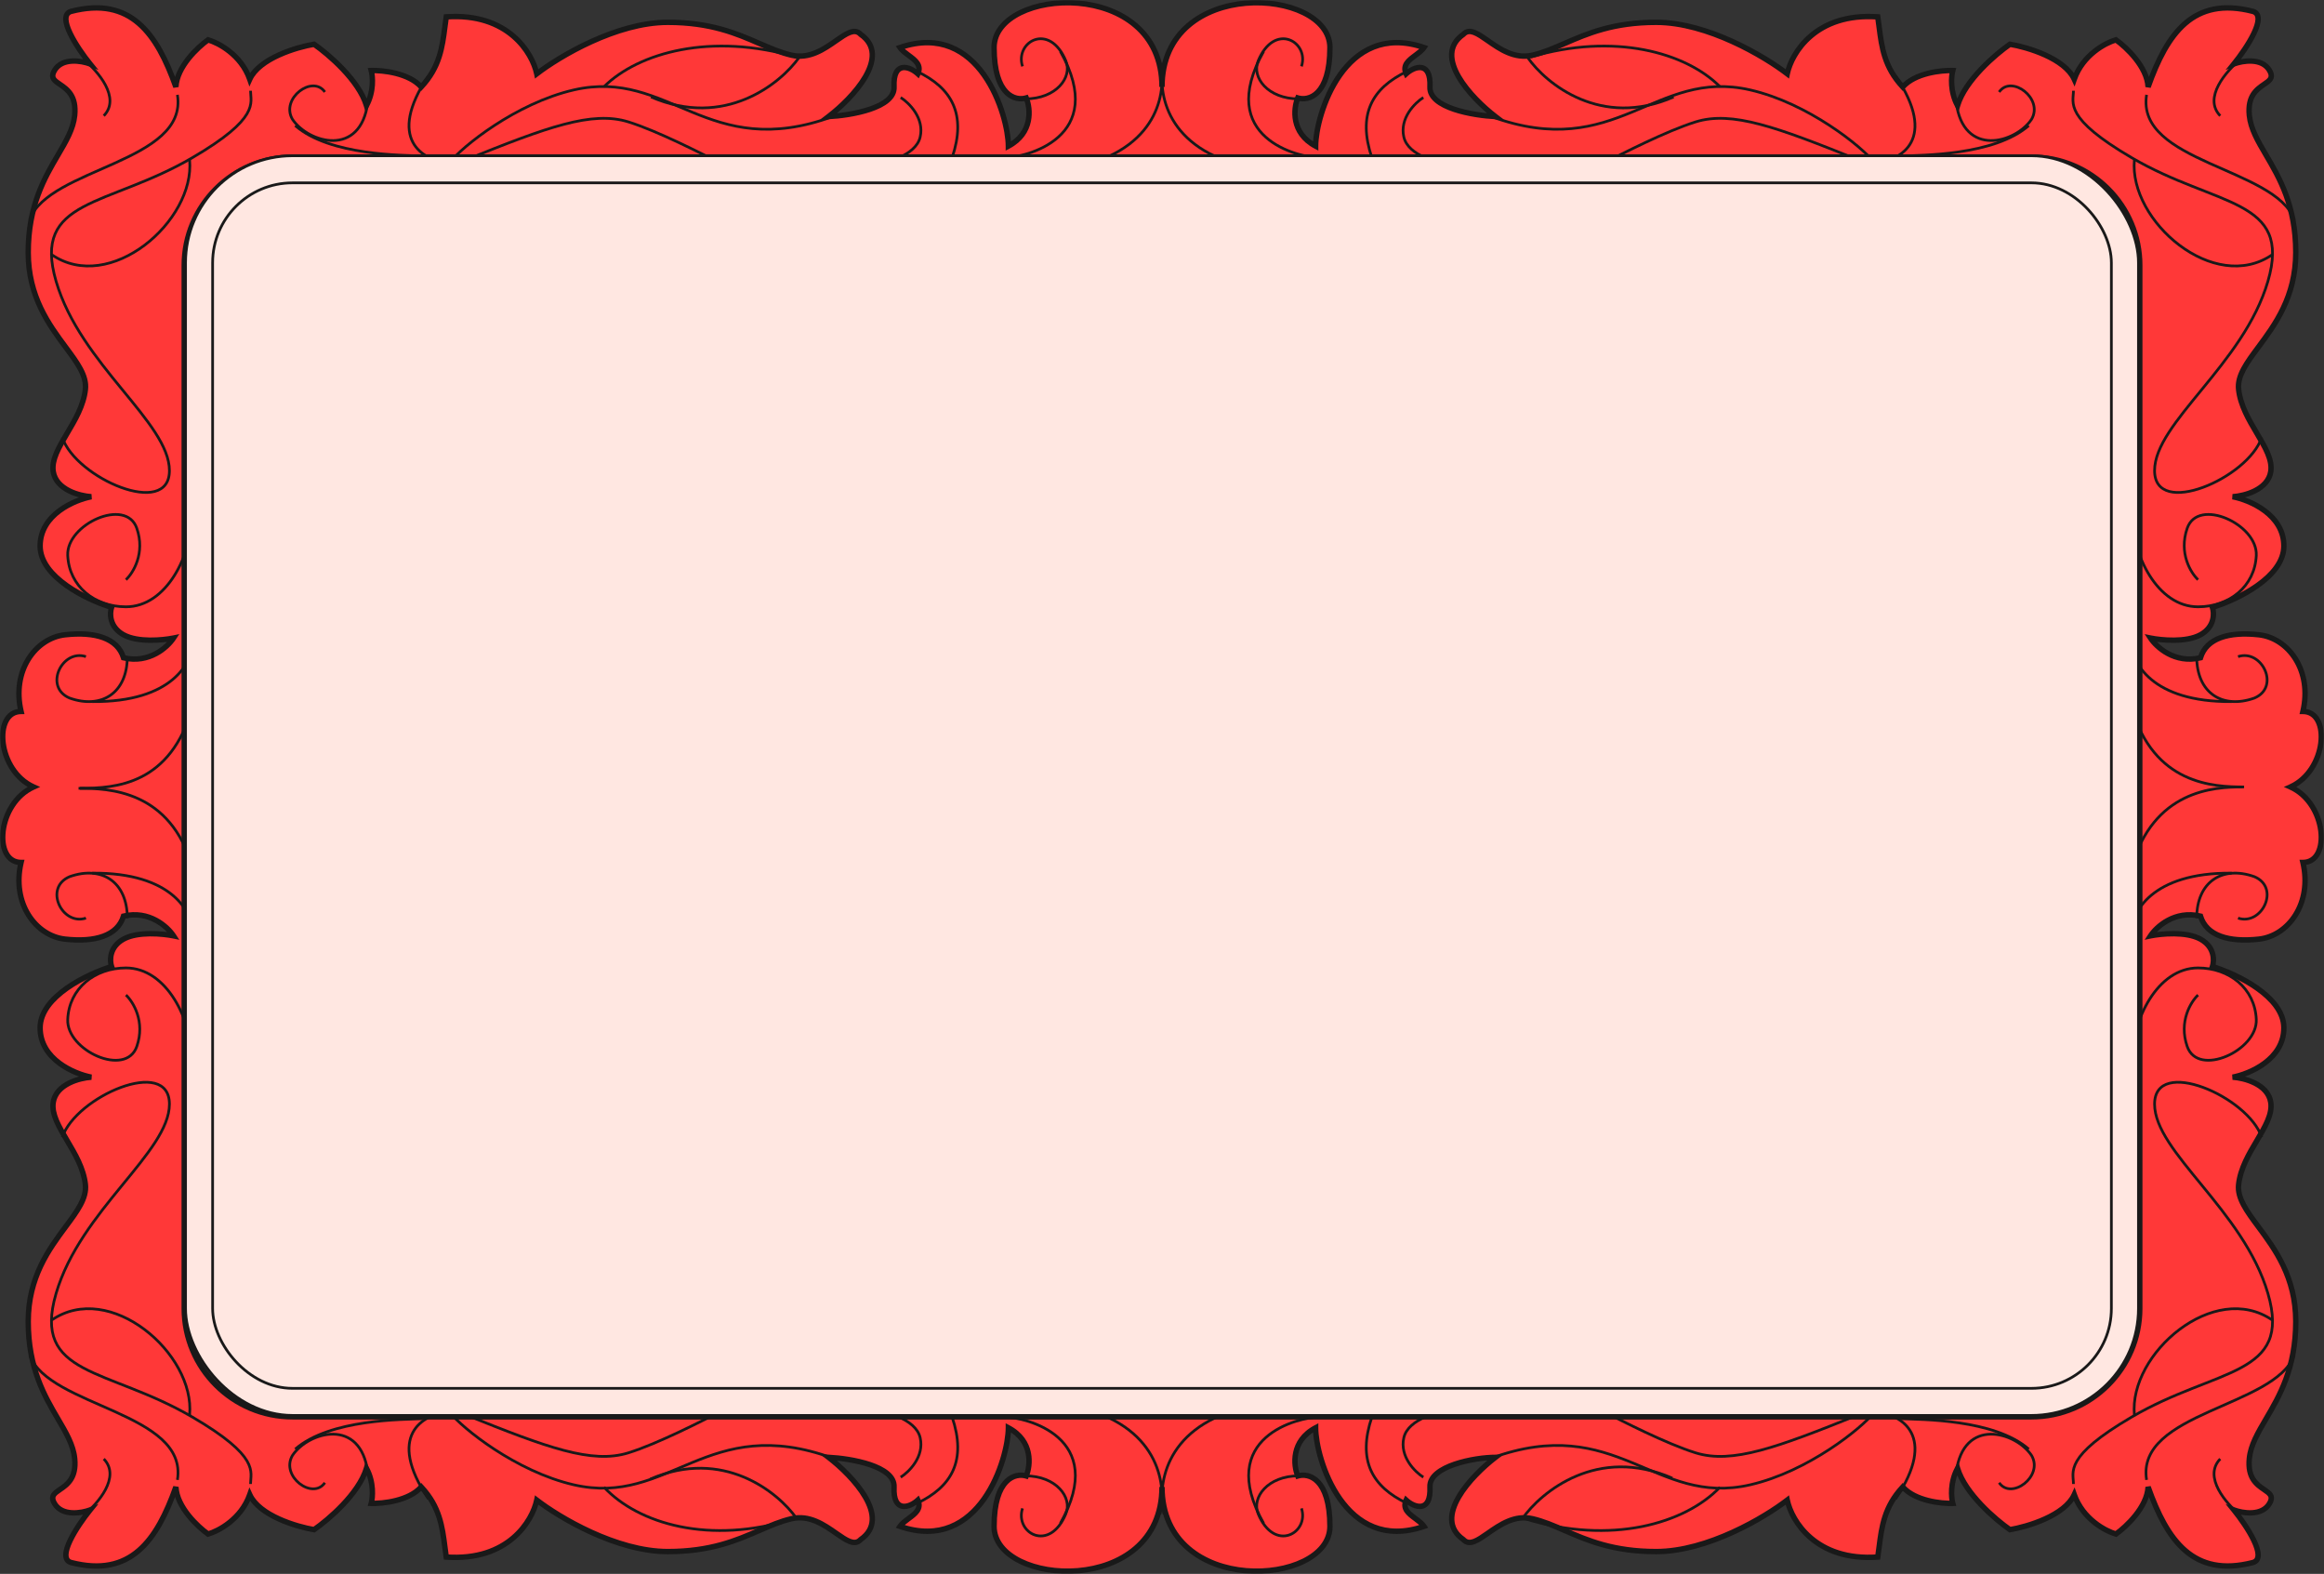<?xml version="1.0" encoding="UTF-8"?> <svg xmlns="http://www.w3.org/2000/svg" width="858" height="581" viewBox="0 0 858 581" fill="none"><rect x="0" y="0" width="858" height="581" fill="#333333" stroke="none"/><mask id="path-1-outside-1_167_17241" maskUnits="userSpaceOnUse" x="0" y="0" width="858" height="581" fill="black"><rect fill="white" width="858" height="581"></rect><path fill-rule="evenodd" clip-rule="evenodd" d="M429 32.105C429 -8.742 367.004 -4.698 367.004 17.546C367.004 35.341 374.919 37.363 378.876 36.15C380.488 40.059 381.426 49.091 372.281 53.944C372.281 42.62 361.728 7.435 332.269 17.546C333.002 18.624 334.224 19.523 335.445 20.422C337.888 22.219 340.33 24.017 338.865 27.252C335.787 24.421 329.631 22.399 330.071 32.105C330.423 39.87 314.096 42.62 305.888 43.025C314.682 36.284 329.367 20.781 317.76 12.693C315.511 10.248 312.501 12.35 308.687 15.015C304.298 18.081 298.844 21.891 292.258 20.377C288.187 19.441 284.404 17.797 280.305 16.015C272.01 12.411 262.422 8.244 246.531 8.244C227.537 8.244 206.373 20.916 198.166 27.252C196.553 19.568 187.613 4.604 164.75 6.222C164.568 7.449 164.411 8.67 164.255 9.883C163.28 17.463 162.338 24.784 155.516 32.105C150.944 26.928 141.3 25.904 137.05 26.039C137.636 28.196 138.105 33.804 135.291 38.98C132.477 29.598 121.221 19.972 115.945 16.332C109.496 17.411 95.719 21.509 92.202 29.274C89.036 20.215 80.623 15.793 76.813 14.715C73.002 17.411 65.293 24.664 64.941 32.105C57.906 12.288 48.233 -1.463 26.249 4.199C20.621 5.817 28.594 17.815 33.284 23.612C30.06 22.399 22.907 21.186 20.093 26.039C18.55 28.701 20.055 29.728 22.118 31.135C24.756 32.935 28.308 35.358 27.568 42.62C27.064 47.569 24.438 52.044 21.387 57.244C16.459 65.645 10.42 75.938 10.42 93.174C10.42 109.531 18.125 119.913 24.236 128.149C28.551 133.963 32.071 138.707 31.525 143.728C30.879 149.676 27.696 155.04 24.775 159.965C21.737 165.086 18.981 169.731 19.654 174.06C20.709 180.855 29.473 183.093 33.724 183.362C27.422 184.575 14.817 189.914 14.817 201.562C14.817 213.209 32.405 221.513 41.198 224.21C40.465 226.367 40.319 231.408 45.595 234.32C50.871 237.232 60.105 236.343 64.062 235.534C61.864 238.904 55.092 245.078 45.595 242.813C43.397 235.534 35.043 233.107 24.051 234.32C13.059 235.534 4.265 247.667 7.782 262.63C-2.649 262.63 -0.999 284.517 12.396 290.5C-0.999 296.483 -2.649 318.37 7.782 318.37C4.265 333.333 13.059 345.466 24.051 346.68C35.043 347.893 43.397 345.466 45.595 338.187C55.092 335.922 61.864 342.096 64.062 345.466C60.105 344.657 50.871 343.768 45.595 346.68C40.319 349.592 40.465 354.633 41.198 356.79C32.405 359.487 14.817 367.791 14.817 379.438C14.817 391.086 27.422 396.425 33.724 397.638C29.473 397.907 20.709 400.145 19.654 406.94C18.981 411.269 21.737 415.914 24.775 421.035C27.696 425.96 30.879 431.324 31.525 437.272C32.071 442.293 28.551 447.037 24.236 452.851C18.125 461.087 10.42 471.469 10.42 487.826C10.42 505.062 16.459 515.355 21.387 523.756C24.438 528.956 27.064 533.431 27.568 538.38C28.308 545.642 24.756 548.065 22.118 549.865C20.055 551.272 18.55 552.299 20.093 554.961C22.907 559.814 30.06 558.601 33.284 557.388C28.594 563.185 20.621 575.183 26.249 576.8C48.233 582.463 57.906 568.712 64.941 548.895C65.293 556.336 73.002 563.589 76.813 566.285C80.623 565.207 89.036 560.785 92.202 551.726C95.719 559.491 109.496 563.589 115.945 564.668C121.221 561.028 132.477 551.402 135.291 542.019C138.105 547.196 137.636 552.804 137.05 554.961C141.3 555.096 150.944 554.072 155.516 548.895C162.338 556.216 163.28 563.537 164.255 571.117C164.411 572.33 164.568 573.551 164.75 574.778C187.613 576.396 196.553 561.432 198.166 553.748C206.373 560.084 227.537 572.756 246.531 572.756C262.422 572.756 272.01 568.589 280.305 564.985C284.404 563.203 288.187 561.56 292.258 560.623C298.844 559.109 304.298 562.919 308.687 565.985C312.501 568.65 315.511 570.752 317.76 568.307C329.367 560.219 314.682 544.716 305.888 537.975C314.096 538.38 330.423 541.13 330.071 548.895C329.631 558.601 335.787 556.579 338.865 553.748C340.33 556.983 337.888 558.781 335.445 560.578C334.224 561.477 333.002 562.376 332.269 563.454C361.728 573.565 372.281 538.38 372.281 527.056C381.426 531.909 380.488 540.941 378.876 544.851C374.919 543.637 367.004 545.659 367.004 563.454C367.004 585.698 429 589.742 429 548.895C429 589.742 490.996 585.698 490.996 563.454C490.996 545.659 483.081 543.637 479.124 544.851C477.512 540.941 476.574 531.909 485.719 527.056C485.719 538.38 496.272 573.565 525.731 563.454C524.998 562.376 523.776 561.477 522.555 560.578C520.112 558.781 517.67 556.983 519.135 553.748C522.213 556.579 528.369 558.601 527.929 548.895C527.577 541.13 544.5 537.975 552.112 537.975C543.318 544.716 528.633 560.219 540.24 568.307C542.489 570.752 545.499 568.65 549.313 565.985C553.702 562.919 559.156 559.109 565.742 560.623C569.813 561.56 573.596 563.203 577.695 564.985C585.99 568.589 595.578 572.756 611.469 572.756C630.464 572.756 651.627 560.084 659.834 553.748C661.447 561.432 670.387 576.396 693.25 574.778C693.432 573.55 693.589 572.33 693.745 571.117C694.72 563.537 695.662 556.216 702.484 548.895C707.056 554.072 716.7 555.096 720.951 554.961C720.364 552.804 719.895 547.196 722.709 542.019C725.523 551.402 736.779 561.028 742.055 564.668C748.504 563.589 762.281 559.491 765.798 551.726C768.964 560.785 777.377 565.207 781.187 566.285C784.998 563.589 792.707 556.336 793.059 548.895C800.094 568.712 809.767 582.463 831.751 576.8C837.379 575.183 829.406 563.185 824.716 557.388C827.94 558.601 835.093 559.814 837.907 554.961C839.45 552.299 837.945 551.272 835.882 549.865C833.243 548.065 829.692 545.642 830.432 538.38C830.936 533.431 833.562 528.956 836.613 523.756C841.541 515.355 847.58 505.062 847.58 487.826C847.58 471.469 839.875 461.087 833.764 452.852C829.449 447.037 825.929 442.293 826.475 437.272C827.121 431.324 830.304 425.96 833.225 421.035C836.263 415.914 839.019 411.269 838.346 406.94C837.291 400.145 828.527 397.907 824.276 397.638C830.578 396.425 843.183 391.086 843.183 379.438C843.183 367.791 825.595 359.487 816.802 356.79C817.535 354.633 817.681 349.592 812.405 346.68C807.129 343.768 797.895 344.657 793.938 345.466C796.137 342.096 802.908 335.922 812.405 338.187C814.603 345.466 822.957 347.893 833.949 346.68C844.942 345.466 853.735 333.333 850.218 318.37C860.649 318.37 858.999 296.483 845.604 290.5C858.999 284.517 860.649 262.63 850.218 262.63C853.735 247.667 844.942 235.534 833.949 234.32C822.957 233.107 814.603 235.534 812.405 242.813C802.908 245.078 796.137 238.904 793.938 235.534C797.895 236.343 807.129 237.232 812.405 234.32C817.681 231.408 817.535 226.367 816.802 224.21C825.595 221.513 843.183 213.209 843.183 201.562C843.183 189.914 830.578 184.575 824.276 183.362C828.527 183.093 837.291 180.855 838.346 174.06C839.019 169.731 836.263 165.086 833.225 159.965C830.304 155.04 827.121 149.676 826.475 143.728C825.929 138.707 829.449 133.963 833.764 128.148C839.875 119.913 847.58 109.531 847.58 93.174C847.58 75.938 841.541 65.645 836.613 57.244C833.562 52.044 830.936 47.569 830.432 42.62C829.692 35.358 833.243 32.935 835.882 31.135C837.945 29.728 839.45 28.701 837.907 26.039C835.093 21.186 827.94 22.399 824.716 23.612C829.406 17.815 837.379 5.817 831.751 4.199C809.767 -1.463 800.094 12.288 793.059 32.105C792.707 24.664 784.998 17.411 781.187 14.715C777.377 15.793 768.964 20.215 765.798 29.274C762.281 21.509 748.504 17.411 742.055 16.332C736.779 19.972 725.523 29.598 722.709 38.98C719.895 33.804 720.364 28.196 720.951 26.039C716.7 25.904 707.056 26.928 702.484 32.105C695.662 24.784 694.72 17.463 693.745 9.883C693.589 8.67 693.432 7.45 693.25 6.222C670.387 4.604 661.447 19.568 659.834 27.252C651.627 20.916 630.464 8.244 611.469 8.244C595.578 8.244 585.99 12.411 577.695 16.015C573.596 17.797 569.813 19.441 565.742 20.377C559.156 21.891 553.702 18.081 549.313 15.015C545.499 12.35 542.489 10.248 540.24 12.693C528.633 20.781 543.318 36.284 552.112 43.025C543.904 42.62 527.577 39.87 527.929 32.105C528.369 22.399 522.213 24.421 519.135 27.252C517.67 24.017 520.112 22.219 522.555 20.422C523.776 19.523 524.998 18.624 525.731 17.546C496.272 7.435 485.719 42.62 485.719 53.944C476.574 49.091 477.512 40.059 479.124 36.15C483.081 37.363 490.996 35.341 490.996 17.546C490.996 -4.698 429 -8.742 429 32.105ZM789.981 289.251V97.989C789.981 75.897 772.072 57.989 749.981 57.989H429H108.019C85.928 57.989 68.019 75.897 68.019 97.989V289.251V291.749V483.011C68.019 505.103 85.928 523.011 108.019 523.011H429H749.981C772.072 523.011 789.981 505.103 789.981 483.011V291.749V289.251Z"></path></mask><path fill-rule="evenodd" clip-rule="evenodd" d="M429 32.105C429 -8.742 367.004 -4.698 367.004 17.546C367.004 35.341 374.919 37.363 378.876 36.15C380.488 40.059 381.426 49.091 372.281 53.944C372.281 42.62 361.728 7.435 332.269 17.546C333.002 18.624 334.224 19.523 335.445 20.422C337.888 22.219 340.33 24.017 338.865 27.252C335.787 24.421 329.631 22.399 330.071 32.105C330.423 39.87 314.096 42.62 305.888 43.025C314.682 36.284 329.367 20.781 317.76 12.693C315.511 10.248 312.501 12.35 308.687 15.015C304.298 18.081 298.844 21.891 292.258 20.377C288.187 19.441 284.404 17.797 280.305 16.015C272.01 12.411 262.422 8.244 246.531 8.244C227.537 8.244 206.373 20.916 198.166 27.252C196.553 19.568 187.613 4.604 164.75 6.222C164.568 7.449 164.411 8.67 164.255 9.883C163.28 17.463 162.338 24.784 155.516 32.105C150.944 26.928 141.3 25.904 137.05 26.039C137.636 28.196 138.105 33.804 135.291 38.98C132.477 29.598 121.221 19.972 115.945 16.332C109.496 17.411 95.719 21.509 92.202 29.274C89.036 20.215 80.623 15.793 76.813 14.715C73.002 17.411 65.293 24.664 64.941 32.105C57.906 12.288 48.233 -1.463 26.249 4.199C20.621 5.817 28.594 17.815 33.284 23.612C30.06 22.399 22.907 21.186 20.093 26.039C18.55 28.701 20.055 29.728 22.118 31.135C24.756 32.935 28.308 35.358 27.568 42.62C27.064 47.569 24.438 52.044 21.387 57.244C16.459 65.645 10.42 75.938 10.42 93.174C10.42 109.531 18.125 119.913 24.236 128.149C28.551 133.963 32.071 138.707 31.525 143.728C30.879 149.676 27.696 155.04 24.775 159.965C21.737 165.086 18.981 169.731 19.654 174.06C20.709 180.855 29.473 183.093 33.724 183.362C27.422 184.575 14.817 189.914 14.817 201.562C14.817 213.209 32.405 221.513 41.198 224.21C40.465 226.367 40.319 231.408 45.595 234.32C50.871 237.232 60.105 236.343 64.062 235.534C61.864 238.904 55.092 245.078 45.595 242.813C43.397 235.534 35.043 233.107 24.051 234.32C13.059 235.534 4.265 247.667 7.782 262.63C-2.649 262.63 -0.999 284.517 12.396 290.5C-0.999 296.483 -2.649 318.37 7.782 318.37C4.265 333.333 13.059 345.466 24.051 346.68C35.043 347.893 43.397 345.466 45.595 338.187C55.092 335.922 61.864 342.096 64.062 345.466C60.105 344.657 50.871 343.768 45.595 346.68C40.319 349.592 40.465 354.633 41.198 356.79C32.405 359.487 14.817 367.791 14.817 379.438C14.817 391.086 27.422 396.425 33.724 397.638C29.473 397.907 20.709 400.145 19.654 406.94C18.981 411.269 21.737 415.914 24.775 421.035C27.696 425.96 30.879 431.324 31.525 437.272C32.071 442.293 28.551 447.037 24.236 452.851C18.125 461.087 10.42 471.469 10.42 487.826C10.42 505.062 16.459 515.355 21.387 523.756C24.438 528.956 27.064 533.431 27.568 538.38C28.308 545.642 24.756 548.065 22.118 549.865C20.055 551.272 18.55 552.299 20.093 554.961C22.907 559.814 30.06 558.601 33.284 557.388C28.594 563.185 20.621 575.183 26.249 576.8C48.233 582.463 57.906 568.712 64.941 548.895C65.293 556.336 73.002 563.589 76.813 566.285C80.623 565.207 89.036 560.785 92.202 551.726C95.719 559.491 109.496 563.589 115.945 564.668C121.221 561.028 132.477 551.402 135.291 542.019C138.105 547.196 137.636 552.804 137.05 554.961C141.3 555.096 150.944 554.072 155.516 548.895C162.338 556.216 163.28 563.537 164.255 571.117C164.411 572.33 164.568 573.551 164.75 574.778C187.613 576.396 196.553 561.432 198.166 553.748C206.373 560.084 227.537 572.756 246.531 572.756C262.422 572.756 272.01 568.589 280.305 564.985C284.404 563.203 288.187 561.56 292.258 560.623C298.844 559.109 304.298 562.919 308.687 565.985C312.501 568.65 315.511 570.752 317.76 568.307C329.367 560.219 314.682 544.716 305.888 537.975C314.096 538.38 330.423 541.13 330.071 548.895C329.631 558.601 335.787 556.579 338.865 553.748C340.33 556.983 337.888 558.781 335.445 560.578C334.224 561.477 333.002 562.376 332.269 563.454C361.728 573.565 372.281 538.38 372.281 527.056C381.426 531.909 380.488 540.941 378.876 544.851C374.919 543.637 367.004 545.659 367.004 563.454C367.004 585.698 429 589.742 429 548.895C429 589.742 490.996 585.698 490.996 563.454C490.996 545.659 483.081 543.637 479.124 544.851C477.512 540.941 476.574 531.909 485.719 527.056C485.719 538.38 496.272 573.565 525.731 563.454C524.998 562.376 523.776 561.477 522.555 560.578C520.112 558.781 517.67 556.983 519.135 553.748C522.213 556.579 528.369 558.601 527.929 548.895C527.577 541.13 544.5 537.975 552.112 537.975C543.318 544.716 528.633 560.219 540.24 568.307C542.489 570.752 545.499 568.65 549.313 565.985C553.702 562.919 559.156 559.109 565.742 560.623C569.813 561.56 573.596 563.203 577.695 564.985C585.99 568.589 595.578 572.756 611.469 572.756C630.464 572.756 651.627 560.084 659.834 553.748C661.447 561.432 670.387 576.396 693.25 574.778C693.432 573.55 693.589 572.33 693.745 571.117C694.72 563.537 695.662 556.216 702.484 548.895C707.056 554.072 716.7 555.096 720.951 554.961C720.364 552.804 719.895 547.196 722.709 542.019C725.523 551.402 736.779 561.028 742.055 564.668C748.504 563.589 762.281 559.491 765.798 551.726C768.964 560.785 777.377 565.207 781.187 566.285C784.998 563.589 792.707 556.336 793.059 548.895C800.094 568.712 809.767 582.463 831.751 576.8C837.379 575.183 829.406 563.185 824.716 557.388C827.94 558.601 835.093 559.814 837.907 554.961C839.45 552.299 837.945 551.272 835.882 549.865C833.243 548.065 829.692 545.642 830.432 538.38C830.936 533.431 833.562 528.956 836.613 523.756C841.541 515.355 847.58 505.062 847.58 487.826C847.58 471.469 839.875 461.087 833.764 452.852C829.449 447.037 825.929 442.293 826.475 437.272C827.121 431.324 830.304 425.96 833.225 421.035C836.263 415.914 839.019 411.269 838.346 406.94C837.291 400.145 828.527 397.907 824.276 397.638C830.578 396.425 843.183 391.086 843.183 379.438C843.183 367.791 825.595 359.487 816.802 356.79C817.535 354.633 817.681 349.592 812.405 346.68C807.129 343.768 797.895 344.657 793.938 345.466C796.137 342.096 802.908 335.922 812.405 338.187C814.603 345.466 822.957 347.893 833.949 346.68C844.942 345.466 853.735 333.333 850.218 318.37C860.649 318.37 858.999 296.483 845.604 290.5C858.999 284.517 860.649 262.63 850.218 262.63C853.735 247.667 844.942 235.534 833.949 234.32C822.957 233.107 814.603 235.534 812.405 242.813C802.908 245.078 796.137 238.904 793.938 235.534C797.895 236.343 807.129 237.232 812.405 234.32C817.681 231.408 817.535 226.367 816.802 224.21C825.595 221.513 843.183 213.209 843.183 201.562C843.183 189.914 830.578 184.575 824.276 183.362C828.527 183.093 837.291 180.855 838.346 174.06C839.019 169.731 836.263 165.086 833.225 159.965C830.304 155.04 827.121 149.676 826.475 143.728C825.929 138.707 829.449 133.963 833.764 128.148C839.875 119.913 847.58 109.531 847.58 93.174C847.58 75.938 841.541 65.645 836.613 57.244C833.562 52.044 830.936 47.569 830.432 42.62C829.692 35.358 833.243 32.935 835.882 31.135C837.945 29.728 839.45 28.701 837.907 26.039C835.093 21.186 827.94 22.399 824.716 23.612C829.406 17.815 837.379 5.817 831.751 4.199C809.767 -1.463 800.094 12.288 793.059 32.105C792.707 24.664 784.998 17.411 781.187 14.715C777.377 15.793 768.964 20.215 765.798 29.274C762.281 21.509 748.504 17.411 742.055 16.332C736.779 19.972 725.523 29.598 722.709 38.98C719.895 33.804 720.364 28.196 720.951 26.039C716.7 25.904 707.056 26.928 702.484 32.105C695.662 24.784 694.72 17.463 693.745 9.883C693.589 8.67 693.432 7.45 693.25 6.222C670.387 4.604 661.447 19.568 659.834 27.252C651.627 20.916 630.464 8.244 611.469 8.244C595.578 8.244 585.99 12.411 577.695 16.015C573.596 17.797 569.813 19.441 565.742 20.377C559.156 21.891 553.702 18.081 549.313 15.015C545.499 12.35 542.489 10.248 540.24 12.693C528.633 20.781 543.318 36.284 552.112 43.025C543.904 42.62 527.577 39.87 527.929 32.105C528.369 22.399 522.213 24.421 519.135 27.252C517.67 24.017 520.112 22.219 522.555 20.422C523.776 19.523 524.998 18.624 525.731 17.546C496.272 7.435 485.719 42.62 485.719 53.944C476.574 49.091 477.512 40.059 479.124 36.15C483.081 37.363 490.996 35.341 490.996 17.546C490.996 -4.698 429 -8.742 429 32.105ZM789.981 289.251V97.989C789.981 75.897 772.072 57.989 749.981 57.989H429H108.019C85.928 57.989 68.019 75.897 68.019 97.989V289.251V291.749V483.011C68.019 505.103 85.928 523.011 108.019 523.011H429H749.981C772.072 523.011 789.981 505.103 789.981 483.011V291.749V289.251Z" fill="#FF3838"></path><path d="M378.876 36.15L379.8 35.768L379.453 34.926L378.583 35.193L378.876 36.15ZM372.281 53.944H371.281V55.607L372.749 54.828L372.281 53.944ZM332.269 17.546L331.945 16.6L330.706 17.025L331.442 18.108L332.269 17.546ZM335.445 20.422L336.038 19.616L336.038 19.616L335.445 20.422ZM338.865 27.252L338.188 27.988L339.205 28.924L339.776 27.665L338.865 27.252ZM330.071 32.105L331.07 32.06L331.07 32.06L330.071 32.105ZM305.888 43.025L305.28 42.231L302.736 44.181L305.938 44.024L305.888 43.025ZM317.76 12.693L317.024 13.37L317.098 13.45L317.188 13.513L317.76 12.693ZM308.687 15.015L309.26 15.835L309.26 15.835L308.687 15.015ZM292.258 20.377L292.034 21.351L292.034 21.351L292.258 20.377ZM280.305 16.015L279.907 16.933L279.907 16.933L280.305 16.015ZM198.166 27.252L197.187 27.457L197.514 29.018L198.777 28.044L198.166 27.252ZM164.75 6.222L164.679 5.224L163.878 5.281L163.76 6.075L164.75 6.222ZM164.255 9.883L165.246 10.011L165.246 10.011L164.255 9.883ZM155.516 32.105L154.767 32.767L155.496 33.593L156.248 32.787L155.516 32.105ZM137.05 26.039L137.018 25.039L135.752 25.079L136.085 26.301L137.05 26.039ZM135.291 38.98L134.333 39.268L135.023 41.568L136.169 39.458L135.291 38.98ZM115.945 16.332L116.512 15.509L116.179 15.279L115.78 15.346L115.945 16.332ZM92.202 29.274L91.258 29.604L92.082 31.962L93.113 29.687L92.202 29.274ZM76.813 14.715L77.085 13.752L76.625 13.622L76.235 13.898L76.813 14.715ZM64.941 32.105L63.999 32.44L65.94 32.152L64.941 32.105ZM26.249 4.199L26 3.231L25.986 3.235L25.973 3.238L26.249 4.199ZM33.284 23.612L32.932 24.548L36.376 25.844L34.061 22.983L33.284 23.612ZM20.093 26.039L20.959 26.54L20.959 26.54L20.093 26.039ZM22.118 31.135L22.682 30.309L22.682 30.309L22.118 31.135ZM27.568 42.62L26.573 42.519L26.573 42.519L27.568 42.62ZM21.387 57.244L22.25 57.75L22.25 57.75L21.387 57.244ZM24.236 128.149L23.433 128.744L23.433 128.744L24.236 128.149ZM31.525 143.728L32.519 143.836L32.519 143.836L31.525 143.728ZM24.775 159.965L25.635 160.475L25.635 160.475L24.775 159.965ZM19.654 174.06L20.642 173.907L20.642 173.907L19.654 174.06ZM33.724 183.362L33.913 184.344L33.787 182.364L33.724 183.362ZM41.198 224.21L42.145 224.531L42.477 223.556L41.491 223.254L41.198 224.21ZM64.062 235.534L64.9 236.08L66.208 234.074L63.862 234.554L64.062 235.534ZM45.595 242.813L44.638 243.103L44.804 243.653L45.363 243.786L45.595 242.813ZM24.051 234.32L23.941 233.326L24.051 234.32ZM7.782 262.63V263.63H9.045L8.756 262.402L7.782 262.63ZM12.396 290.5L12.804 291.413L14.848 290.5L12.804 289.587L12.396 290.5ZM7.782 318.37L8.756 318.598L9.045 317.37H7.782V318.37ZM24.051 346.68L23.941 347.674L24.051 346.68ZM45.595 338.187L45.363 337.214L44.804 337.347L44.638 337.897L45.595 338.187ZM64.062 345.466L63.862 346.446L66.208 346.926L64.9 344.92L64.062 345.466ZM41.198 356.79L41.491 357.746L42.477 357.444L42.145 356.469L41.198 356.79ZM33.724 397.638L33.787 398.636L33.913 396.656L33.724 397.638ZM19.654 406.94L20.642 407.093L20.642 407.093L19.654 406.94ZM24.775 421.035L23.915 421.546L23.915 421.546L24.775 421.035ZM31.525 437.272L30.531 437.38L30.531 437.38L31.525 437.272ZM24.236 452.851L23.433 452.256L23.433 452.256L24.236 452.851ZM21.387 523.756L22.25 523.25L22.25 523.25L21.387 523.756ZM27.568 538.38L26.573 538.481L26.573 538.481L27.568 538.38ZM22.118 549.865L21.555 549.039L21.555 549.039L22.118 549.865ZM20.093 554.961L20.959 554.46L20.959 554.46L20.093 554.961ZM33.284 557.388L34.061 558.017L36.376 555.156L32.932 556.452L33.284 557.388ZM26.249 576.8L25.973 577.762L25.986 577.765L26 577.769L26.249 576.8ZM64.941 548.895L65.94 548.848L63.999 548.56L64.941 548.895ZM76.813 566.285L76.235 567.102L76.625 567.378L77.085 567.247L76.813 566.285ZM92.202 551.726L93.113 551.313L92.082 549.038L91.258 551.396L92.202 551.726ZM115.945 564.668L115.78 565.654L116.179 565.721L116.512 565.491L115.945 564.668ZM135.291 542.019L136.169 541.542L135.023 539.432L134.333 541.732L135.291 542.019ZM137.05 554.961L136.085 554.699L135.752 555.921L137.018 555.961L137.05 554.961ZM155.516 548.895L156.248 548.213L155.496 547.407L154.767 548.233L155.516 548.895ZM164.255 571.117L165.246 570.989L165.246 570.989L164.255 571.117ZM164.75 574.778L163.76 574.925L163.878 575.719L164.679 575.776L164.75 574.778ZM198.166 553.748L198.777 552.956L197.514 551.982L197.187 553.543L198.166 553.748ZM280.305 564.985L279.907 564.067L279.907 564.067L280.305 564.985ZM292.258 560.623L292.482 561.598L292.482 561.598L292.258 560.623ZM308.687 565.985L309.259 565.165L309.259 565.165L308.687 565.985ZM317.76 568.307L317.188 567.487L317.098 567.55L317.024 567.63L317.76 568.307ZM305.888 537.975L305.938 536.976L302.736 536.819L305.28 538.769L305.888 537.975ZM330.071 548.895L331.07 548.94L331.07 548.94L330.071 548.895ZM338.865 553.748L339.776 553.335L339.205 552.076L338.188 553.012L338.865 553.748ZM335.445 560.578L334.852 559.773L334.852 559.773L335.445 560.578ZM332.269 563.454L331.442 562.892L330.706 563.975L331.945 564.4L332.269 563.454ZM372.281 527.056L372.749 526.172L371.281 525.393V527.056H372.281ZM378.876 544.851L378.583 545.807L379.453 546.074L379.8 545.232L378.876 544.851ZM479.124 544.851L478.2 545.232L478.547 546.074L479.417 545.807L479.124 544.851ZM485.719 527.056H486.719V525.393L485.251 526.172L485.719 527.056ZM525.731 563.454L526.055 564.4L527.293 563.975L526.558 562.892L525.731 563.454ZM522.555 560.578L523.148 559.773L523.148 559.773L522.555 560.578ZM519.135 553.748L519.812 553.012L518.795 552.076L518.224 553.335L519.135 553.748ZM527.929 548.895L526.93 548.94L526.93 548.94L527.929 548.895ZM552.112 537.975L552.72 538.769L555.06 536.975H552.112V537.975ZM540.24 568.307L540.976 567.63L540.902 567.55L540.812 567.487L540.24 568.307ZM549.313 565.985L548.741 565.165L548.741 565.165L549.313 565.985ZM565.742 560.623L565.518 561.598L565.518 561.598L565.742 560.623ZM577.695 564.985L578.093 564.067L578.093 564.067L577.695 564.985ZM659.834 553.748L660.813 553.543L660.486 551.982L659.223 552.956L659.834 553.748ZM693.25 574.778L693.321 575.776L694.122 575.719L694.24 574.925L693.25 574.778ZM693.745 571.117L694.737 571.244L694.737 571.244L693.745 571.117ZM702.484 548.895L703.233 548.233L702.504 547.407L701.752 548.213L702.484 548.895ZM720.951 554.961L720.982 555.961L722.248 555.921L721.915 554.699L720.951 554.961ZM722.709 542.019L723.667 541.732L722.977 539.432L721.831 541.542L722.709 542.019ZM742.055 564.668L741.488 565.491L741.821 565.721L742.22 565.654L742.055 564.668ZM765.798 551.726L766.742 551.396L765.918 549.038L764.887 551.313L765.798 551.726ZM781.187 566.285L780.915 567.247L781.375 567.378L781.765 567.102L781.187 566.285ZM793.059 548.895L794.001 548.56L792.06 548.848L793.059 548.895ZM831.751 576.8L832 577.769L832.014 577.765L832.027 577.762L831.751 576.8ZM824.716 557.388L825.068 556.452L821.624 555.156L823.939 558.017L824.716 557.388ZM837.907 554.961L837.041 554.46L837.041 554.46L837.907 554.961ZM835.882 549.865L836.445 549.039L836.445 549.039L835.882 549.865ZM830.432 538.38L829.437 538.278L829.437 538.278L830.432 538.38ZM836.613 523.756L837.475 524.262L837.475 524.262L836.613 523.756ZM833.764 452.852L834.567 452.256L834.567 452.256L833.764 452.852ZM826.475 437.272L827.469 437.38L827.469 437.38L826.475 437.272ZM833.225 421.035L834.085 421.545L834.085 421.545L833.225 421.035ZM838.346 406.94L839.334 406.786L839.334 406.786L838.346 406.94ZM824.276 397.638L824.087 396.656L824.213 398.636L824.276 397.638ZM816.802 356.79L815.855 356.469L815.523 357.444L816.509 357.746L816.802 356.79ZM812.405 346.68L811.922 347.555L811.922 347.555L812.405 346.68ZM793.938 345.466L793.101 344.92L791.792 346.926L794.138 346.446L793.938 345.466ZM812.405 338.187L813.362 337.897L813.196 337.347L812.637 337.214L812.405 338.187ZM850.218 318.37V317.37H848.955L849.244 318.598L850.218 318.37ZM845.604 290.5L845.196 289.587L843.152 290.5L845.196 291.413L845.604 290.5ZM850.218 262.63L849.244 262.402L848.955 263.63H850.218V262.63ZM812.405 242.813L812.637 243.786L813.196 243.653L813.362 243.103L812.405 242.813ZM793.938 235.534L794.138 234.554L791.792 234.074L793.101 236.08L793.938 235.534ZM812.405 234.32L811.922 233.445L811.922 233.445L812.405 234.32ZM816.802 224.21L816.509 223.254L815.523 223.556L815.855 224.531L816.802 224.21ZM824.276 183.362L824.213 182.364L824.087 184.344L824.276 183.362ZM838.346 174.06L839.334 174.214L839.334 174.214L838.346 174.06ZM833.225 159.965L834.085 159.454L834.085 159.454L833.225 159.965ZM826.475 143.728L827.469 143.62L827.469 143.62L826.475 143.728ZM833.764 128.148L834.567 128.744L834.567 128.744L833.764 128.148ZM836.613 57.244L837.475 56.738L837.475 56.738L836.613 57.244ZM830.432 42.62L829.437 42.722L829.437 42.722L830.432 42.62ZM835.882 31.135L835.318 30.309L835.318 30.309L835.882 31.135ZM837.907 26.039L838.772 25.537L838.772 25.537L837.907 26.039ZM824.716 23.612L823.939 22.983L821.624 25.844L825.068 24.548L824.716 23.612ZM831.751 4.199L832.027 3.238L832.014 3.235L832 3.231L831.751 4.199ZM793.059 32.105L792.06 32.152L794.001 32.44L793.059 32.105ZM781.187 14.715L781.765 13.898L781.375 13.622L780.915 13.752L781.187 14.715ZM765.798 29.274L764.887 29.687L765.918 31.962L766.742 29.604L765.798 29.274ZM742.055 16.332L742.22 15.346L741.821 15.279L741.488 15.509L742.055 16.332ZM722.709 38.98L721.831 39.458L722.977 41.568L723.667 39.268L722.709 38.98ZM720.951 26.039L721.915 26.301L722.248 25.079L720.982 25.039L720.951 26.039ZM702.484 32.105L701.752 32.787L702.504 33.593L703.233 32.767L702.484 32.105ZM693.745 9.883L694.737 9.756L694.737 9.756L693.745 9.883ZM693.25 6.222L694.24 6.075L694.122 5.281L693.321 5.224L693.25 6.222ZM659.834 27.252L659.223 28.044L660.486 29.018L660.813 27.457L659.834 27.252ZM577.695 16.015L578.093 16.933L578.093 16.933L577.695 16.015ZM565.742 20.377L565.966 21.351L565.966 21.351L565.742 20.377ZM549.313 15.015L549.886 14.195L549.886 14.195L549.313 15.015ZM540.24 12.693L540.812 13.513L540.902 13.45L540.976 13.37L540.24 12.693ZM552.112 43.025L552.062 44.024L555.264 44.181L552.72 42.231L552.112 43.025ZM527.929 32.105L526.93 32.06L526.93 32.06L527.929 32.105ZM519.135 27.252L518.224 27.665L518.795 28.924L519.812 27.988L519.135 27.252ZM522.555 20.422L521.962 19.616L521.962 19.616L522.555 20.422ZM525.731 17.546L526.558 18.108L527.293 17.025L526.055 16.6L525.731 17.546ZM485.719 53.944L485.251 54.828L486.719 55.607V53.944H485.719ZM479.124 36.15L479.417 35.193L478.547 34.926L478.2 35.768L479.124 36.15ZM368.004 17.546C368.004 12.522 371.496 8.372 377.134 5.589C382.757 2.814 390.318 1.518 397.918 2.163C405.514 2.807 413.046 5.38 418.66 10.227C424.246 15.049 428 22.176 428 32.105H430C430 21.61 426.005 13.925 419.967 8.713C413.956 3.524 405.989 0.84 398.087 0.17C390.187 -0.5 382.25 0.833 376.249 3.796C370.262 6.751 366.004 11.448 366.004 17.546H368.004ZM378.583 35.193C376.92 35.703 374.359 35.557 372.178 33.283C369.963 30.974 368.004 26.329 368.004 17.546H366.004C366.004 26.557 368.003 31.821 370.735 34.668C373.5 37.551 376.875 37.809 379.169 37.106L378.583 35.193ZM372.749 54.828C377.597 52.255 379.826 48.529 380.591 44.899C381.346 41.317 380.67 37.876 379.8 35.768L377.951 36.531C378.694 38.332 379.293 41.362 378.634 44.487C377.985 47.565 376.11 50.78 371.812 53.061L372.749 54.828ZM332.594 18.492C339.759 16.032 345.693 16.349 350.578 18.303C355.48 20.266 359.421 23.917 362.505 28.284C368.698 37.052 371.281 48.474 371.281 53.944H373.281C373.281 48.09 370.587 36.258 364.139 27.13C360.903 22.549 356.682 18.592 351.321 16.447C345.941 14.294 339.509 14.004 331.945 16.6L332.594 18.492ZM336.038 19.616C334.776 18.688 333.714 17.892 333.097 16.984L331.442 18.108C332.291 19.357 333.671 20.358 334.852 21.227L336.038 19.616ZM339.776 27.665C340.201 26.725 340.368 25.832 340.288 24.979C340.208 24.127 339.888 23.384 339.448 22.736C338.599 21.487 337.219 20.485 336.038 19.616L334.852 21.227C336.114 22.155 337.176 22.952 337.793 23.86C338.085 24.29 338.254 24.715 338.297 25.166C338.339 25.616 338.261 26.161 337.954 26.839L339.776 27.665ZM331.07 32.06C330.964 29.716 331.266 28.216 331.722 27.3C332.154 26.431 332.726 26.075 333.335 25.96C334 25.834 334.831 25.977 335.732 26.368C336.62 26.755 337.49 27.346 338.188 27.988L339.542 26.516C338.7 25.742 337.646 25.02 336.529 24.534C335.423 24.053 334.166 23.767 332.963 23.995C331.703 24.233 330.626 25.014 329.932 26.408C329.261 27.754 328.958 29.641 329.072 32.15L331.07 32.06ZM305.938 44.024C310.095 43.819 316.328 43.021 321.509 41.273C324.095 40.4 326.493 39.267 328.239 37.795C330.002 36.31 331.176 34.408 331.07 32.06L329.072 32.15C329.142 33.685 328.407 35.038 326.951 36.266C325.478 37.506 323.348 38.541 320.87 39.378C315.923 41.047 309.889 41.827 305.839 42.026L305.938 44.024ZM317.188 13.513C319.854 15.371 320.936 17.579 321.039 19.94C321.146 22.366 320.223 25.077 318.609 27.863C315.383 33.432 309.627 38.899 305.28 42.231L306.497 43.819C310.943 40.41 316.927 34.755 320.34 28.866C322.045 25.922 323.168 22.82 323.038 19.853C322.905 16.822 321.469 14.058 318.332 11.872L317.188 13.513ZM309.26 15.835C311.208 14.474 312.794 13.375 314.154 12.877C314.814 12.635 315.34 12.568 315.772 12.637C316.182 12.702 316.595 12.904 317.024 13.37L318.496 12.015C317.8 11.259 316.993 10.806 316.087 10.662C315.204 10.521 314.317 10.687 313.466 10.999C311.806 11.607 309.98 12.892 308.114 14.195L309.26 15.835ZM292.034 21.351C299.118 22.98 304.939 18.853 309.26 15.835L308.114 14.195C303.657 17.309 298.571 20.802 292.482 19.402L292.034 21.351ZM279.907 16.933C283.99 18.707 287.857 20.391 292.034 21.351L292.482 19.402C288.516 18.49 284.818 16.886 280.704 15.098L279.907 16.933ZM246.531 9.244C262.211 9.244 271.646 13.343 279.907 16.933L280.704 15.098C272.375 11.479 262.632 7.244 246.531 7.244V9.244ZM198.777 28.044C202.822 24.921 210.099 20.209 218.718 16.282C227.347 12.35 237.236 9.244 246.531 9.244V7.244C236.831 7.244 226.642 10.473 217.889 14.462C209.126 18.455 201.717 23.247 197.555 26.46L198.777 28.044ZM164.82 7.219C176.005 6.428 183.694 9.689 188.779 14.011C193.892 18.355 196.423 23.815 197.187 27.457L199.144 27.047C198.296 23.005 195.551 17.14 190.074 12.487C184.57 7.809 176.358 4.398 164.679 5.224L164.82 7.219ZM165.246 10.011C165.403 8.796 165.558 7.585 165.739 6.368L163.76 6.075C163.577 7.314 163.419 8.544 163.263 9.756L165.246 10.011ZM156.248 32.787C163.307 25.212 164.271 17.596 165.246 10.011L163.263 9.756C162.289 17.33 161.37 24.357 154.785 31.424L156.248 32.787ZM137.081 27.038C139.124 26.974 142.504 27.189 145.917 28.05C149.351 28.916 152.675 30.4 154.767 32.767L156.266 31.443C153.784 28.634 150 27.017 146.407 26.11C142.793 25.199 139.225 24.969 137.018 25.039L137.081 27.038ZM136.169 39.458C139.137 33.999 138.65 28.113 138.015 25.776L136.085 26.301C136.622 28.278 137.073 33.608 134.412 38.503L136.169 39.458ZM115.377 17.155C117.963 18.94 122.042 22.212 125.815 26.191C129.605 30.188 132.994 34.802 134.333 39.268L136.249 38.693C134.774 33.776 131.127 28.886 127.267 24.815C123.389 20.726 119.202 17.365 116.512 15.509L115.377 17.155ZM93.113 29.687C94.714 26.152 98.744 23.315 103.387 21.206C107.984 19.119 112.954 17.846 116.11 17.319L115.78 15.346C112.487 15.897 107.344 17.213 102.56 19.385C97.824 21.536 93.207 24.631 91.291 28.862L93.113 29.687ZM76.54 15.677C80.165 16.703 88.237 20.959 91.258 29.604L93.146 28.944C89.835 19.47 81.081 14.883 77.085 13.752L76.54 15.677ZM65.94 32.152C66.101 28.739 67.967 25.268 70.363 22.253C72.745 19.255 75.553 16.831 77.39 15.531L76.235 13.898C74.262 15.294 71.31 17.845 68.797 21.008C66.297 24.154 64.133 28.029 63.942 32.058L65.94 32.152ZM26.498 5.168C37.229 2.404 44.791 4.397 50.548 9.355C56.385 14.383 60.492 22.561 63.999 32.44L65.884 31.771C62.356 21.833 58.108 13.227 51.854 7.84C45.52 2.385 37.254 0.333 26 3.231L26.498 5.168ZM34.061 22.983C31.739 20.113 28.628 15.733 26.8 11.908C25.876 9.975 25.339 8.302 25.314 7.08C25.302 6.483 25.414 6.071 25.589 5.793C25.752 5.535 26.023 5.305 26.525 5.161L25.973 3.238C25.068 3.499 24.357 3.997 23.897 4.727C23.449 5.438 23.297 6.274 23.315 7.12C23.348 8.784 24.042 10.776 24.995 12.77C26.919 16.797 30.139 21.315 32.507 24.241L34.061 22.983ZM20.959 26.54C22.132 24.517 24.23 23.69 26.594 23.549C28.963 23.407 31.415 23.977 32.932 24.548L33.636 22.676C31.929 22.034 29.192 21.39 26.475 21.552C23.753 21.715 20.869 22.707 19.228 25.537L20.959 26.54ZM22.682 30.309C22.156 29.951 21.716 29.649 21.35 29.348C20.986 29.048 20.755 28.793 20.619 28.558C20.496 28.344 20.44 28.127 20.465 27.849C20.491 27.549 20.618 27.128 20.959 26.54L19.228 25.537C18.797 26.281 18.533 26.987 18.472 27.672C18.41 28.379 18.569 29.005 18.887 29.557C19.192 30.087 19.628 30.52 20.078 30.891C20.527 31.261 21.048 31.616 21.555 31.961L22.682 30.309ZM28.563 42.722C28.952 38.905 28.219 36.247 26.95 34.286C25.701 32.357 23.989 31.201 22.682 30.309L21.555 31.961C22.885 32.869 24.269 33.825 25.271 35.373C26.252 36.889 26.924 39.073 26.573 42.519L28.563 42.722ZM22.25 57.75C25.272 52.599 28.032 47.928 28.563 42.722L26.573 42.519C26.095 47.209 23.604 51.489 20.525 56.738L22.25 57.75ZM11.42 93.174C11.42 76.217 17.341 66.118 22.25 57.75L20.525 56.738C15.577 65.172 9.42 75.659 9.42 93.174H11.42ZM25.039 127.553C18.933 119.324 11.42 109.176 11.42 93.174H9.42C9.42 109.887 17.317 120.502 23.433 128.744L25.039 127.553ZM32.519 143.836C32.822 141.048 31.986 138.399 30.586 135.766C29.193 133.146 27.183 130.442 25.039 127.553L23.433 128.744C25.603 131.669 27.512 134.244 28.82 136.705C30.122 139.153 30.774 141.386 30.531 143.62L32.519 143.836ZM25.635 160.475C28.534 155.588 31.845 150.036 32.519 143.836L30.531 143.62C29.912 149.315 26.858 154.493 23.915 159.454L25.635 160.475ZM20.642 173.907C20.346 172.002 20.794 169.959 21.745 167.697C22.697 165.43 24.107 163.051 25.635 160.475L23.915 159.454C22.405 161.999 20.918 164.503 19.901 166.922C18.883 169.344 18.289 171.788 18.666 174.214L20.642 173.907ZM33.787 182.364C31.762 182.236 28.648 181.633 25.942 180.266C23.234 178.897 21.1 176.856 20.642 173.907L18.666 174.214C19.263 178.059 22.039 180.534 25.04 182.051C28.042 183.568 31.435 184.219 33.66 184.36L33.787 182.364ZM15.817 201.562C15.817 196.151 18.729 192.171 22.506 189.35C26.298 186.517 30.875 184.929 33.913 184.344L33.535 182.38C30.27 183.009 25.394 184.696 21.309 187.748C17.208 190.811 13.817 195.324 13.817 201.562H15.817ZM41.491 223.254C37.167 221.928 30.674 219.218 25.286 215.425C19.846 211.595 15.817 206.868 15.817 201.562H13.817C13.817 207.902 18.582 213.151 24.134 217.06C29.738 221.005 36.436 223.795 40.905 225.166L41.491 223.254ZM46.078 233.445C41.364 230.843 41.511 226.397 42.145 224.531L40.251 223.888C39.419 226.337 39.274 231.974 45.112 235.196L46.078 233.445ZM63.862 234.554C61.945 234.946 58.719 235.362 55.335 235.322C51.924 235.283 48.497 234.78 46.078 233.445L45.112 235.196C47.969 236.773 51.798 237.281 55.312 237.322C58.852 237.364 62.221 236.931 64.262 236.513L63.862 234.554ZM45.363 243.786C55.432 246.187 62.576 239.642 64.9 236.08L63.224 234.987C61.151 238.166 54.752 243.969 45.827 241.841L45.363 243.786ZM24.16 235.314C29.575 234.717 34.24 235.029 37.777 236.321C41.279 237.6 43.647 239.82 44.638 243.103L46.552 242.524C45.345 238.527 42.437 235.894 38.464 234.443C34.526 233.005 29.518 232.711 23.941 233.326L24.16 235.314ZM8.756 262.402C5.347 247.901 13.882 236.449 24.16 235.314L23.941 233.326C12.235 234.618 3.182 247.432 6.809 262.859L8.756 262.402ZM12.804 289.587C6.508 286.775 2.898 280.17 2.146 274.197C1.771 271.216 2.126 268.512 3.108 266.601C4.065 264.74 5.601 263.63 7.782 263.63V261.63C4.748 261.63 2.579 263.257 1.33 265.687C0.106 268.066 -0.246 271.208 0.162 274.447C0.976 280.912 4.889 288.242 11.988 291.413L12.804 289.587ZM7.782 317.37C5.601 317.37 4.065 316.26 3.108 314.399C2.126 312.488 1.771 309.784 2.146 306.803C2.898 300.83 6.508 294.225 12.804 291.413L11.988 289.587C4.889 292.758 0.976 300.088 0.162 306.553C-0.246 309.792 0.106 312.934 1.33 315.313C2.579 317.743 4.748 319.37 7.782 319.37V317.37ZM24.16 345.686C13.882 344.551 5.347 333.099 8.756 318.598L6.809 318.141C3.182 333.568 12.235 346.382 23.941 347.674L24.16 345.686ZM44.638 337.897C43.647 341.18 41.279 343.4 37.777 344.679C34.24 345.971 29.575 346.283 24.16 345.686L23.941 347.674C29.518 348.289 34.526 347.995 38.464 346.557C42.437 345.106 45.345 342.473 46.552 338.476L44.638 337.897ZM64.9 344.92C62.576 341.358 55.432 334.813 45.363 337.214L45.827 339.159C54.752 337.031 61.151 342.834 63.224 346.013L64.9 344.92ZM46.078 347.555C48.497 346.22 51.924 345.717 55.335 345.678C58.719 345.638 61.945 346.054 63.862 346.446L64.262 344.487C62.221 344.069 58.852 343.636 55.312 343.678C51.798 343.719 47.969 344.227 45.112 345.804L46.078 347.555ZM42.145 356.469C41.511 354.604 41.364 350.157 46.078 347.555L45.112 345.804C39.274 349.026 39.419 354.663 40.251 357.112L42.145 356.469ZM15.817 379.438C15.817 374.132 19.846 369.405 25.286 365.575C30.674 361.782 37.167 359.072 41.491 357.746L40.905 355.834C36.436 357.205 29.738 359.995 24.134 363.94C18.582 367.849 13.817 373.098 13.817 379.438H15.817ZM33.913 396.656C30.875 396.071 26.298 394.483 22.506 391.65C18.729 388.829 15.817 384.849 15.817 379.438H13.817C13.817 385.676 17.208 390.189 21.309 393.252C25.394 396.304 30.27 397.991 33.535 398.62L33.913 396.656ZM20.642 407.093C21.1 404.144 23.234 402.103 25.942 400.735C28.648 399.367 31.762 398.764 33.787 398.636L33.66 396.64C31.435 396.781 28.042 397.432 25.04 398.949C22.039 400.466 19.263 402.941 18.666 406.786L20.642 407.093ZM25.635 420.525C24.107 417.949 22.697 415.57 21.745 413.303C20.794 411.041 20.346 408.998 20.642 407.093L18.666 406.786C18.289 409.212 18.883 411.656 19.901 414.078C20.918 416.497 22.405 419.001 23.915 421.546L25.635 420.525ZM32.519 437.164C31.845 430.964 28.534 425.412 25.635 420.525L23.915 421.546C26.858 426.507 29.912 431.685 30.531 437.38L32.519 437.164ZM25.039 453.447C27.183 450.558 29.193 447.854 30.586 445.234C31.986 442.601 32.822 439.952 32.519 437.164L30.531 437.38C30.774 439.614 30.122 441.847 28.82 444.295C27.512 446.755 25.603 449.331 23.433 452.256L25.039 453.447ZM11.42 487.826C11.42 471.824 18.933 461.676 25.039 453.447L23.433 452.256C17.317 460.498 9.42 471.113 9.42 487.826H11.42ZM22.25 523.25C17.341 514.882 11.42 504.783 11.42 487.826H9.42C9.42 505.341 15.577 515.828 20.525 524.262L22.25 523.25ZM28.563 538.278C28.032 533.072 25.272 528.402 22.25 523.25L20.525 524.262C23.604 529.511 26.095 533.791 26.573 538.481L28.563 538.278ZM22.682 550.691C23.989 549.799 25.701 548.643 26.95 546.714C28.219 544.753 28.952 542.095 28.563 538.278L26.573 538.481C26.924 541.927 26.252 544.111 25.271 545.627C24.269 547.175 22.885 548.131 21.555 549.039L22.682 550.691ZM20.959 554.46C20.618 553.872 20.491 553.451 20.465 553.151C20.44 552.873 20.496 552.656 20.619 552.442C20.755 552.207 20.986 551.952 21.35 551.652C21.716 551.351 22.156 551.049 22.682 550.691L21.555 549.039C21.048 549.384 20.527 549.739 20.078 550.109C19.628 550.48 19.192 550.913 18.887 551.443C18.569 551.995 18.41 552.621 18.472 553.328C18.533 554.013 18.797 554.719 19.228 555.463L20.959 554.46ZM32.932 556.452C31.415 557.023 28.963 557.593 26.594 557.451C24.23 557.31 22.132 556.483 20.959 554.46L19.228 555.463C20.869 558.293 23.753 559.285 26.475 559.448C29.192 559.61 31.929 558.966 33.636 558.324L32.932 556.452ZM26.525 575.839C26.023 575.695 25.752 575.465 25.589 575.207C25.414 574.929 25.302 574.517 25.314 573.92C25.339 572.698 25.876 571.025 26.8 569.092C28.628 565.267 31.739 560.887 34.061 558.017L32.507 556.759C30.139 559.685 26.919 564.203 24.995 568.23C24.042 570.224 23.348 572.216 23.315 573.88C23.297 574.726 23.449 575.562 23.897 576.273C24.357 577.003 25.068 577.501 25.973 577.762L26.525 575.839ZM63.999 548.56C60.492 558.439 56.385 566.617 50.548 571.645C44.791 576.603 37.229 578.596 26.498 575.832L26 577.769C37.254 580.667 45.52 578.615 51.854 573.16C58.108 567.773 62.356 559.167 65.884 549.229L63.999 548.56ZM77.39 565.469C75.553 564.169 72.745 561.745 70.363 558.747C67.967 555.732 66.101 552.261 65.94 548.848L63.942 548.942C64.133 552.971 66.297 556.846 68.797 559.992C71.31 563.155 74.262 565.706 76.235 567.102L77.39 565.469ZM91.258 551.396C88.237 560.04 80.165 564.297 76.54 565.323L77.085 567.247C81.081 566.116 89.835 561.53 93.146 552.056L91.258 551.396ZM116.11 563.681C112.954 563.154 107.984 561.881 103.387 559.794C98.744 557.685 94.714 554.848 93.113 551.313L91.291 552.138C93.207 556.369 97.824 559.464 102.56 561.615C107.344 563.787 112.487 565.103 115.78 565.654L116.11 563.681ZM134.333 541.732C132.994 546.198 129.605 550.812 125.815 554.809C122.042 558.788 117.963 562.06 115.377 563.844L116.512 565.491C119.202 563.635 123.389 560.274 127.267 556.185C131.127 552.114 134.774 547.224 136.249 542.307L134.333 541.732ZM138.015 555.224C138.65 552.887 139.137 547.001 136.169 541.542L134.412 542.497C137.073 547.392 136.622 552.722 136.085 554.699L138.015 555.224ZM154.767 548.233C152.675 550.6 149.351 552.084 145.917 552.95C142.504 553.811 139.124 554.027 137.081 553.962L137.018 555.961C139.225 556.031 142.793 555.801 146.407 554.889C150 553.983 153.784 552.366 156.266 549.557L154.767 548.233ZM165.246 570.989C164.271 563.404 163.307 555.788 156.248 548.213L154.785 549.577C161.37 556.643 162.289 563.67 163.263 571.244L165.246 570.989ZM165.739 574.632C165.558 573.415 165.403 572.204 165.246 570.989L163.263 571.244C163.419 572.456 163.577 573.686 163.76 574.925L165.739 574.632ZM197.187 553.543C196.423 557.185 193.892 562.645 188.779 566.989C183.694 571.311 176.005 574.572 164.82 573.781L164.679 575.776C176.358 576.602 184.57 573.191 190.074 568.513C195.551 563.86 198.296 557.996 199.144 553.953L197.187 553.543ZM246.531 571.756C237.236 571.756 227.347 568.65 218.718 564.718C210.099 560.791 202.822 556.079 198.777 552.956L197.555 554.54C201.717 557.753 209.126 562.545 217.889 566.538C226.642 570.527 236.831 573.756 246.531 573.756V571.756ZM279.907 564.067C271.646 567.657 262.211 571.756 246.531 571.756V573.756C262.632 573.756 272.375 569.521 280.704 565.902L279.907 564.067ZM292.034 559.649C287.857 560.609 283.99 562.293 279.907 564.067L280.704 565.902C284.818 564.114 288.516 562.51 292.482 561.598L292.034 559.649ZM309.259 565.165C304.939 562.147 299.118 558.02 292.034 559.649L292.482 561.598C298.571 560.198 303.657 563.691 308.114 566.805L309.259 565.165ZM317.024 567.63C316.595 568.096 316.182 568.298 315.772 568.363C315.34 568.432 314.814 568.365 314.154 568.123C312.794 567.625 311.208 566.526 309.259 565.165L308.114 566.805C309.98 568.108 311.806 569.393 313.466 570.001C314.317 570.313 315.204 570.479 316.087 570.338C316.993 570.194 317.8 569.741 318.496 568.984L317.024 567.63ZM305.28 538.769C309.627 542.101 315.383 547.568 318.609 553.137C320.223 555.923 321.146 558.634 321.039 561.06C320.936 563.421 319.854 565.629 317.188 567.487L318.332 569.128C321.469 566.942 322.905 564.179 323.038 561.147C323.168 558.181 322.045 555.078 320.34 552.134C316.927 546.245 310.943 540.59 306.497 537.181L305.28 538.769ZM331.07 548.94C331.176 546.592 330.002 544.69 328.239 543.205C326.493 541.733 324.095 540.6 321.509 539.727C316.328 537.979 310.095 537.181 305.938 536.976L305.839 538.974C309.889 539.174 315.923 539.953 320.87 541.622C323.348 542.458 325.478 543.494 326.951 544.734C328.407 545.962 329.142 547.315 329.072 548.85L331.07 548.94ZM338.188 553.012C337.49 553.654 336.62 554.246 335.732 554.632C334.831 555.023 334 555.166 333.335 555.04C332.726 554.925 332.154 554.569 331.722 553.7C331.266 552.784 330.964 551.284 331.07 548.94L329.072 548.85C328.958 551.359 329.261 553.246 329.932 554.592C330.626 555.986 331.703 556.767 332.963 557.005C334.166 557.233 335.423 556.947 336.529 556.466C337.646 555.98 338.7 555.258 339.542 554.484L338.188 553.012ZM336.038 561.384C337.219 560.515 338.599 559.513 339.448 558.264C339.888 557.616 340.208 556.873 340.288 556.021C340.368 555.168 340.201 554.275 339.776 553.335L337.954 554.161C338.261 554.839 338.339 555.384 338.297 555.834C338.254 556.285 338.085 556.711 337.793 557.14C337.176 558.048 336.114 558.845 334.852 559.773L336.038 561.384ZM333.097 564.016C333.714 563.108 334.776 562.312 336.038 561.384L334.852 559.773C333.671 560.642 332.291 561.643 331.442 562.892L333.097 564.016ZM371.281 527.056C371.281 532.526 368.698 543.948 362.505 552.716C359.421 557.083 355.48 560.734 350.578 562.697C345.693 564.651 339.759 564.968 332.594 562.508L331.945 564.4C339.509 566.996 345.941 566.706 351.321 564.553C356.682 562.408 360.903 558.451 364.139 553.87C370.587 544.742 373.281 532.91 373.281 527.056H371.281ZM379.8 545.232C380.67 543.124 381.346 539.683 380.591 536.101C379.826 532.472 377.597 528.745 372.749 526.172L371.812 527.939C376.11 530.22 377.985 533.436 378.634 536.513C379.293 539.638 378.694 542.668 377.951 544.469L379.8 545.232ZM368.004 563.454C368.004 554.671 369.963 550.026 372.178 547.717C374.359 545.443 376.92 545.297 378.583 545.807L379.169 543.894C376.875 543.191 373.5 543.449 370.735 546.332C368.003 549.179 366.004 554.443 366.004 563.454H368.004ZM428 548.895C428 558.824 424.246 565.951 418.66 570.773C413.046 575.62 405.514 578.193 397.918 578.837C390.318 579.482 382.757 578.186 377.134 575.411C371.496 572.628 368.004 568.478 368.004 563.454H366.004C366.004 569.552 370.262 574.249 376.249 577.204C382.25 580.167 390.187 581.5 398.087 580.83C405.989 580.16 413.956 577.476 419.967 572.287C426.005 567.075 430 559.39 430 548.895H428ZM489.996 563.454C489.996 568.478 486.504 572.628 480.866 575.411C475.243 578.186 467.682 579.482 460.082 578.837C452.486 578.193 444.954 575.62 439.34 570.773C433.754 565.951 430 558.824 430 548.895H428C428 559.39 431.995 567.075 438.033 572.287C444.044 577.476 452.011 580.16 459.913 580.83C467.813 581.5 475.75 580.167 481.751 577.204C487.738 574.249 491.996 569.552 491.996 563.454H489.996ZM479.417 545.807C481.08 545.297 483.641 545.443 485.822 547.717C488.037 550.026 489.996 554.671 489.996 563.454H491.996C491.996 554.443 489.997 549.179 487.265 546.332C484.5 543.449 481.125 543.191 478.831 543.894L479.417 545.807ZM485.251 526.172C480.403 528.745 478.174 532.472 477.409 536.101C476.654 539.683 477.33 543.124 478.2 545.232L480.049 544.469C479.306 542.668 478.707 539.638 479.366 536.513C480.015 533.436 481.89 530.22 486.188 527.939L485.251 526.172ZM525.406 562.508C518.241 564.968 512.307 564.651 507.422 562.697C502.52 560.734 498.579 557.083 495.495 552.716C489.302 543.948 486.719 532.526 486.719 527.056H484.719C484.719 532.91 487.413 544.742 493.861 553.87C497.097 558.451 501.318 562.408 506.679 564.553C512.059 566.706 518.491 566.996 526.055 564.4L525.406 562.508ZM521.962 561.384C523.224 562.312 524.286 563.108 524.903 564.016L526.558 562.892C525.709 561.643 524.329 560.642 523.148 559.773L521.962 561.384ZM518.224 553.335C517.799 554.275 517.632 555.168 517.712 556.021C517.792 556.873 518.112 557.616 518.552 558.264C519.401 559.513 520.781 560.515 521.962 561.384L523.148 559.773C521.886 558.845 520.824 558.048 520.207 557.14C519.915 556.711 519.746 556.285 519.703 555.834C519.661 555.384 519.739 554.839 520.046 554.161L518.224 553.335ZM526.93 548.94C527.036 551.284 526.734 552.784 526.278 553.7C525.846 554.569 525.274 554.925 524.665 555.04C524 555.166 523.169 555.023 522.268 554.632C521.38 554.246 520.51 553.654 519.812 553.012L518.458 554.484C519.3 555.258 520.354 555.98 521.471 556.466C522.577 556.947 523.834 557.233 525.037 557.005C526.297 556.767 527.374 555.986 528.068 554.592C528.739 553.246 529.042 551.359 528.928 548.85L526.93 548.94ZM552.112 536.975C548.208 536.975 541.964 537.778 536.71 539.577C534.086 540.475 531.636 541.647 529.846 543.146C528.047 544.654 526.823 546.581 526.93 548.94L528.928 548.85C528.859 547.326 529.619 545.946 531.131 544.679C532.653 543.403 534.844 542.33 537.358 541.469C542.381 539.749 548.404 538.975 552.112 538.975V536.975ZM540.812 567.487C538.146 565.629 537.064 563.421 536.961 561.06C536.854 558.634 537.777 555.923 539.391 553.137C542.617 547.568 548.373 542.101 552.72 538.769L551.503 537.181C547.057 540.59 541.073 546.245 537.66 552.134C535.955 555.078 534.832 558.181 534.963 561.147C535.095 564.179 536.531 566.942 539.669 569.128L540.812 567.487ZM548.741 565.165C546.792 566.526 545.206 567.625 543.846 568.123C543.186 568.365 542.66 568.432 542.228 568.363C541.818 568.298 541.405 568.096 540.976 567.63L539.504 568.984C540.2 569.741 541.007 570.194 541.913 570.338C542.796 570.479 543.683 570.313 544.534 570.001C546.194 569.393 548.02 568.108 549.886 566.805L548.741 565.165ZM565.966 559.649C558.882 558.02 553.061 562.147 548.741 565.165L549.886 566.805C554.343 563.691 559.429 560.198 565.518 561.598L565.966 559.649ZM578.093 564.067C574.01 562.293 570.143 560.609 565.966 559.649L565.518 561.598C569.484 562.51 573.182 564.114 577.296 565.902L578.093 564.067ZM611.469 571.756C595.789 571.756 586.354 567.657 578.093 564.067L577.296 565.902C585.625 569.521 595.368 573.756 611.469 573.756V571.756ZM659.223 552.956C655.178 556.079 647.901 560.791 639.282 564.718C630.654 568.65 620.764 571.756 611.469 571.756V573.756C621.169 573.756 631.358 570.527 640.111 566.538C648.875 562.545 656.283 557.753 660.445 554.54L659.223 552.956ZM693.18 573.781C681.995 574.572 674.306 571.311 669.221 566.989C664.108 562.645 661.577 557.185 660.813 553.543L658.856 553.953C659.704 557.996 662.449 563.86 667.926 568.513C673.43 573.191 681.642 576.602 693.321 575.776L693.18 573.781ZM692.754 570.989C692.597 572.204 692.442 573.415 692.261 574.632L694.24 574.925C694.423 573.686 694.581 572.456 694.737 571.244L692.754 570.989ZM701.752 548.213C694.693 555.788 693.729 563.404 692.754 570.989L694.737 571.244C695.711 563.67 696.63 556.643 703.215 549.577L701.752 548.213ZM720.919 553.962C718.876 554.027 715.496 553.811 712.083 552.95C708.649 552.084 705.325 550.6 703.233 548.233L701.734 549.557C704.216 552.366 708 553.983 711.593 554.889C715.207 555.801 718.775 556.031 720.982 555.961L720.919 553.962ZM721.831 541.542C718.863 547.001 719.35 552.887 719.986 555.224L721.915 554.699C721.378 552.722 720.927 547.392 723.588 542.497L721.831 541.542ZM742.623 563.844C740.037 562.06 735.958 558.788 732.185 554.809C728.395 550.812 725.006 546.198 723.667 541.732L721.751 542.307C723.226 547.224 726.873 552.114 730.733 556.185C734.611 560.274 738.798 563.635 741.488 565.491L742.623 563.844ZM764.887 551.313C763.286 554.848 759.256 557.685 754.613 559.794C750.016 561.881 745.046 563.154 741.89 563.681L742.22 565.654C745.513 565.103 750.656 563.787 755.44 561.615C760.176 559.464 764.793 556.369 766.709 552.138L764.887 551.313ZM781.46 565.323C777.835 564.297 769.763 560.04 766.742 551.396L764.854 552.056C768.165 561.53 776.919 566.116 780.915 567.247L781.46 565.323ZM792.06 548.848C791.899 552.261 790.033 555.732 787.637 558.747C785.255 561.745 782.447 564.169 780.61 565.469L781.765 567.102C783.738 565.706 786.69 563.155 789.203 559.992C791.703 556.846 793.867 552.971 794.058 548.942L792.06 548.848ZM831.502 575.832C820.771 578.596 813.209 576.603 807.452 571.645C801.615 566.617 797.508 558.439 794.001 548.56L792.116 549.229C795.644 559.167 799.892 567.773 806.146 573.16C812.48 578.615 820.746 580.667 832 577.769L831.502 575.832ZM823.939 558.017C826.261 560.887 829.373 565.267 831.2 569.092C832.124 571.025 832.661 572.698 832.686 573.92C832.698 574.517 832.586 574.929 832.411 575.207C832.248 575.465 831.977 575.695 831.475 575.839L832.027 577.762C832.932 577.501 833.643 577.003 834.103 576.273C834.551 575.562 834.703 574.726 834.685 573.88C834.652 572.216 833.958 570.224 833.005 568.23C831.081 564.203 827.861 559.685 825.493 556.759L823.939 558.017ZM837.041 554.46C835.868 556.483 833.77 557.31 831.406 557.451C829.037 557.593 826.585 557.023 825.068 556.452L824.364 558.324C826.071 558.966 828.808 559.61 831.525 559.448C834.247 559.285 837.131 558.293 838.772 555.463L837.041 554.46ZM835.318 550.691C835.844 551.049 836.284 551.351 836.65 551.652C837.014 551.952 837.245 552.207 837.381 552.442C837.504 552.656 837.56 552.873 837.536 553.151C837.509 553.451 837.382 553.872 837.041 554.46L838.772 555.463C839.203 554.719 839.467 554.013 839.528 553.328C839.591 552.621 839.431 551.995 839.113 551.443C838.808 550.913 838.372 550.48 837.922 550.109C837.473 549.739 836.952 549.384 836.445 549.039L835.318 550.691ZM829.437 538.278C829.048 542.095 829.781 544.753 831.05 546.714C832.299 548.643 834.011 549.799 835.318 550.691L836.445 549.039C835.115 548.131 833.731 547.175 832.729 545.627C831.748 544.111 831.076 541.927 831.427 538.481L829.437 538.278ZM835.75 523.25C832.728 528.402 829.968 533.072 829.437 538.278L831.427 538.481C831.905 533.791 834.396 529.511 837.475 524.262L835.75 523.25ZM846.58 487.826C846.58 504.783 840.659 514.882 835.75 523.25L837.475 524.262C842.423 515.828 848.58 505.341 848.58 487.826H846.58ZM832.961 453.447C839.067 461.676 846.58 471.824 846.58 487.826H848.58C848.58 471.113 840.683 460.498 834.567 452.256L832.961 453.447ZM825.481 437.164C825.178 439.952 826.014 442.601 827.414 445.234C828.807 447.854 830.817 450.558 832.961 453.447L834.567 452.256C832.397 449.331 830.488 446.756 829.18 444.295C827.877 441.847 827.226 439.614 827.469 437.38L825.481 437.164ZM832.365 420.525C829.466 425.412 826.155 430.964 825.481 437.164L827.469 437.38C828.088 431.685 831.142 426.507 834.085 421.545L832.365 420.525ZM837.358 407.093C837.654 408.998 837.206 411.041 836.255 413.303C835.303 415.57 833.893 417.949 832.365 420.525L834.085 421.545C835.595 419.001 837.082 416.497 838.099 414.078C839.117 411.656 839.711 409.212 839.334 406.786L837.358 407.093ZM824.213 398.636C826.238 398.764 829.352 399.367 832.058 400.735C834.766 402.103 836.9 404.144 837.358 407.093L839.334 406.786C838.737 402.941 835.961 400.466 832.96 398.949C829.958 397.432 826.565 396.781 824.34 396.64L824.213 398.636ZM842.183 379.438C842.183 384.849 839.271 388.829 835.494 391.65C831.702 394.483 827.125 396.071 824.087 396.656L824.465 398.62C827.73 397.991 832.606 396.304 836.691 393.252C840.792 390.189 844.183 385.676 844.183 379.438H842.183ZM816.509 357.746C820.833 359.072 827.326 361.782 832.714 365.575C838.154 369.405 842.183 374.132 842.183 379.438H844.183C844.183 373.098 839.418 367.849 833.866 363.94C828.262 359.995 821.564 357.205 817.095 355.834L816.509 357.746ZM811.922 347.555C816.636 350.157 816.489 354.604 815.855 356.469L817.749 357.112C818.581 354.663 818.726 349.026 812.888 345.804L811.922 347.555ZM794.138 346.446C796.055 346.054 799.281 345.638 802.665 345.678C806.076 345.717 809.503 346.22 811.922 347.555L812.888 345.804C810.031 344.227 806.202 343.719 802.689 343.678C799.148 343.636 795.779 344.069 793.738 344.487L794.138 346.446ZM812.637 337.214C802.568 334.813 795.424 341.358 793.101 344.92L794.776 346.013C796.849 342.834 803.248 337.031 812.173 339.159L812.637 337.214ZM833.84 345.686C828.425 346.283 823.76 345.971 820.223 344.679C816.721 343.4 814.353 341.18 813.362 337.897L811.448 338.476C812.655 342.473 815.563 345.106 819.536 346.557C823.474 347.995 828.482 348.289 834.059 347.674L833.84 345.686ZM849.244 318.598C852.653 333.099 844.118 344.551 833.84 345.686L834.059 347.674C845.765 346.382 854.818 333.568 851.191 318.141L849.244 318.598ZM845.196 291.413C851.492 294.225 855.102 300.83 855.854 306.803C856.229 309.784 855.874 312.488 854.892 314.399C853.935 316.26 852.399 317.37 850.218 317.37V319.37C853.252 319.37 855.421 317.743 856.67 315.313C857.894 312.934 858.246 309.792 857.838 306.553C857.024 300.088 853.111 292.758 846.012 289.587L845.196 291.413ZM850.218 263.63C852.399 263.63 853.935 264.74 854.892 266.601C855.874 268.512 856.229 271.216 855.854 274.197C855.102 280.17 851.492 286.775 845.196 289.587L846.012 291.413C853.111 288.242 857.024 280.912 857.838 274.447C858.246 271.208 857.894 268.066 856.67 265.687C855.421 263.257 853.252 261.63 850.218 261.63V263.63ZM833.84 235.314C844.118 236.449 852.653 247.901 849.244 262.402L851.191 262.859C854.818 247.432 845.765 234.618 834.059 233.326L833.84 235.314ZM813.362 243.103C814.353 239.82 816.721 237.6 820.223 236.321C823.76 235.029 828.425 234.717 833.84 235.314L834.059 233.326C828.482 232.711 823.474 233.005 819.536 234.443C815.563 235.894 812.655 238.527 811.448 242.524L813.362 243.103ZM793.101 236.08C795.424 239.642 802.568 246.187 812.637 243.786L812.173 241.841C803.248 243.969 796.849 238.166 794.776 234.987L793.101 236.08ZM811.922 233.445C809.503 234.78 806.076 235.283 802.665 235.322C799.281 235.362 796.055 234.946 794.138 234.554L793.738 236.513C795.779 236.931 799.148 237.364 802.689 237.322C806.202 237.281 810.031 236.773 812.888 235.196L811.922 233.445ZM815.855 224.531C816.489 226.397 816.636 230.843 811.922 233.445L812.888 235.196C818.726 231.974 818.581 226.337 817.749 223.888L815.855 224.531ZM842.183 201.562C842.183 206.868 838.154 211.595 832.714 215.425C827.326 219.218 820.833 221.928 816.509 223.254L817.095 225.166C821.564 223.795 828.262 221.005 833.866 217.06C839.418 213.151 844.183 207.902 844.183 201.562H842.183ZM824.087 184.344C827.125 184.929 831.702 186.517 835.494 189.35C839.271 192.171 842.183 196.151 842.183 201.562H844.183C844.183 195.324 840.792 190.811 836.691 187.748C832.606 184.696 827.73 183.009 824.465 182.38L824.087 184.344ZM837.358 173.907C836.9 176.856 834.766 178.897 832.058 180.266C829.352 181.633 826.238 182.236 824.213 182.364L824.34 184.36C826.565 184.219 829.958 183.568 832.96 182.051C835.961 180.534 838.737 178.059 839.334 174.214L837.358 173.907ZM832.365 160.475C833.893 163.051 835.303 165.43 836.255 167.697C837.206 169.959 837.654 172.002 837.358 173.907L839.334 174.214C839.711 171.788 839.117 169.344 838.099 166.922C837.082 164.503 835.595 161.999 834.085 159.454L832.365 160.475ZM825.481 143.836C826.155 150.036 829.466 155.588 832.365 160.475L834.085 159.454C831.142 154.493 828.088 149.315 827.469 143.62L825.481 143.836ZM832.961 127.553C830.817 130.442 828.807 133.146 827.414 135.766C826.014 138.399 825.178 141.048 825.481 143.836L827.469 143.62C827.226 141.386 827.877 139.153 829.18 136.705C830.488 134.244 832.397 131.669 834.567 128.744L832.961 127.553ZM846.58 93.174C846.58 109.176 839.067 119.324 832.961 127.553L834.567 128.744C840.683 120.502 848.58 109.887 848.58 93.174H846.58ZM835.75 57.75C840.659 66.118 846.58 76.217 846.58 93.174H848.58C848.58 75.659 842.423 65.172 837.475 56.738L835.75 57.75ZM829.437 42.722C829.968 47.928 832.728 52.599 835.75 57.75L837.475 56.738C834.396 51.489 831.905 47.209 831.427 42.519L829.437 42.722ZM835.318 30.309C834.011 31.201 832.299 32.357 831.05 34.286C829.781 36.247 829.048 38.905 829.437 42.722L831.427 42.519C831.076 39.073 831.748 36.889 832.729 35.373C833.731 33.825 835.115 32.869 836.445 31.961L835.318 30.309ZM837.041 26.54C837.382 27.128 837.509 27.549 837.536 27.849C837.56 28.127 837.504 28.344 837.381 28.558C837.245 28.793 837.014 29.048 836.65 29.348C836.284 29.649 835.844 29.951 835.318 30.309L836.445 31.961C836.952 31.616 837.473 31.261 837.922 30.891C838.372 30.52 838.808 30.087 839.113 29.557C839.431 29.005 839.591 28.379 839.528 27.672C839.467 26.987 839.203 26.281 838.772 25.537L837.041 26.54ZM825.068 24.548C826.585 23.977 829.037 23.407 831.406 23.549C833.77 23.69 835.868 24.517 837.041 26.54L838.772 25.537C837.131 22.707 834.246 21.715 831.525 21.552C828.808 21.39 826.071 22.034 824.364 22.676L825.068 24.548ZM831.475 5.161C831.977 5.305 832.248 5.535 832.411 5.793C832.586 6.071 832.698 6.483 832.686 7.08C832.661 8.302 832.124 9.975 831.2 11.908C829.373 15.733 826.261 20.113 823.939 22.983L825.493 24.241C827.861 21.315 831.081 16.797 833.005 12.77C833.958 10.776 834.652 8.784 834.685 7.12C834.703 6.274 834.551 5.438 834.103 4.727C833.643 3.997 832.932 3.499 832.027 3.238L831.475 5.161ZM794.001 32.44C797.508 22.561 801.615 14.383 807.452 9.355C813.209 4.397 820.771 2.404 831.502 5.168L832 3.231C820.746 0.333 812.48 2.385 806.146 7.84C799.892 13.227 795.644 21.833 792.116 31.771L794.001 32.44ZM780.61 15.531C782.447 16.831 785.255 19.255 787.637 22.253C790.033 25.268 791.899 28.739 792.06 32.152L794.058 32.058C793.867 28.029 791.703 24.154 789.203 21.008C786.69 17.845 783.738 15.294 781.765 13.898L780.61 15.531ZM766.742 29.604C769.763 20.959 777.835 16.703 781.46 15.677L780.915 13.752C776.919 14.883 768.165 19.47 764.854 28.944L766.742 29.604ZM741.89 17.319C745.046 17.846 750.016 19.119 754.613 21.206C759.256 23.315 763.286 26.152 764.887 29.687L766.709 28.862C764.793 24.631 760.176 21.536 755.44 19.385C750.656 17.213 745.513 15.897 742.22 15.346L741.89 17.319ZM723.667 39.268C725.006 34.802 728.395 30.188 732.185 26.191C735.958 22.212 740.037 18.94 742.623 17.155L741.488 15.509C738.798 17.365 734.611 20.726 730.733 24.815C726.873 28.886 723.226 33.776 721.751 38.693L723.667 39.268ZM719.986 25.776C719.35 28.113 718.863 33.999 721.831 39.458L723.588 38.503C720.927 33.608 721.378 28.278 721.915 26.301L719.986 25.776ZM703.233 32.767C705.325 30.4 708.649 28.916 712.083 28.05C715.496 27.189 718.876 26.974 720.919 27.038L720.982 25.039C718.775 24.969 715.207 25.199 711.593 26.11C708 27.017 704.216 28.634 701.734 31.443L703.233 32.767ZM692.754 10.011C693.729 17.596 694.693 25.212 701.752 32.787L703.215 31.424C696.63 24.357 695.711 17.33 694.737 9.756L692.754 10.011ZM692.261 6.368C692.442 7.585 692.597 8.796 692.754 10.011L694.737 9.756C694.581 8.544 694.423 7.314 694.24 6.075L692.261 6.368ZM660.813 27.457C661.577 23.815 664.108 18.355 669.221 14.011C674.306 9.689 681.995 6.428 693.18 7.219L693.321 5.224C681.642 4.398 673.43 7.809 667.926 12.487C662.449 17.14 659.704 23.005 658.856 27.047L660.813 27.457ZM611.469 9.244C620.764 9.244 630.654 12.35 639.282 16.282C647.901 20.209 655.178 24.921 659.223 28.044L660.445 26.46C656.283 23.247 648.875 18.455 640.111 14.462C631.358 10.473 621.169 7.244 611.469 7.244V9.244ZM578.093 16.933C586.354 13.343 595.789 9.244 611.469 9.244V7.244C595.368 7.244 585.625 11.479 577.296 15.098L578.093 16.933ZM565.966 21.351C570.143 20.391 574.01 18.707 578.093 16.933L577.296 15.098C573.182 16.886 569.484 18.49 565.518 19.402L565.966 21.351ZM548.741 15.835C553.061 18.853 558.882 22.98 565.966 21.351L565.518 19.402C559.429 20.802 554.343 17.309 549.886 14.195L548.741 15.835ZM540.976 13.37C541.405 12.904 541.818 12.702 542.228 12.637C542.66 12.568 543.186 12.635 543.846 12.877C545.206 13.375 546.792 14.474 548.741 15.835L549.886 14.195C548.02 12.892 546.194 11.607 544.534 10.999C543.683 10.687 542.796 10.521 541.913 10.662C541.007 10.806 540.2 11.259 539.504 12.015L540.976 13.37ZM552.72 42.231C548.373 38.899 542.617 33.432 539.391 27.863C537.777 25.077 536.854 22.366 536.961 19.94C537.064 17.579 538.146 15.371 540.812 13.513L539.669 11.872C536.531 14.058 535.095 16.822 534.963 19.853C534.832 22.82 535.955 25.922 537.66 28.866C541.073 34.755 547.057 40.41 551.503 43.819L552.72 42.231ZM526.93 32.06C526.824 34.408 527.998 36.31 529.761 37.795C531.507 39.267 533.905 40.4 536.491 41.273C541.672 43.021 547.905 43.819 552.062 44.024L552.161 42.026C548.111 41.827 542.077 41.047 537.13 39.378C534.652 38.541 532.522 37.506 531.049 36.266C529.593 35.038 528.858 33.685 528.928 32.15L526.93 32.06ZM519.812 27.988C520.51 27.346 521.38 26.755 522.268 26.368C523.169 25.977 524 25.834 524.665 25.96C525.274 26.075 525.846 26.431 526.278 27.3C526.734 28.216 527.036 29.716 526.93 32.06L528.928 32.15C529.042 29.641 528.739 27.754 528.068 26.408C527.374 25.014 526.297 24.233 525.037 23.995C523.834 23.767 522.577 24.053 521.471 24.534C520.354 25.02 519.3 25.742 518.458 26.516L519.812 27.988ZM521.962 19.616C520.781 20.485 519.401 21.487 518.552 22.736C518.112 23.384 517.792 24.127 517.712 24.979C517.632 25.832 517.799 26.725 518.224 27.665L520.046 26.839C519.739 26.161 519.661 25.616 519.703 25.166C519.746 24.715 519.915 24.29 520.207 23.86C520.824 22.952 521.886 22.155 523.148 21.227L521.962 19.616ZM524.903 16.984C524.286 17.892 523.224 18.688 521.962 19.616L523.148 21.227C524.329 20.358 525.709 19.357 526.558 18.108L524.903 16.984ZM486.719 53.944C486.719 48.474 489.302 37.052 495.495 28.284C498.579 23.917 502.52 20.266 507.422 18.303C512.307 16.349 518.241 16.032 525.406 18.492L526.055 16.6C518.491 14.004 512.059 14.294 506.679 16.447C501.318 18.592 497.097 22.549 493.861 27.13C487.413 36.258 484.719 48.09 484.719 53.944H486.719ZM478.2 35.768C477.33 37.876 476.654 41.317 477.409 44.899C478.174 48.529 480.403 52.255 485.251 54.828L486.188 53.061C481.89 50.78 480.015 47.565 479.366 44.487C478.707 41.362 479.306 38.332 480.049 36.531L478.2 35.768ZM489.996 17.546C489.996 26.329 488.037 30.974 485.822 33.283C483.641 35.557 481.08 35.703 479.417 35.193L478.831 37.106C481.125 37.809 484.5 37.551 487.265 34.668C489.997 31.821 491.996 26.557 491.996 17.546H489.996ZM430 32.105C430 22.176 433.754 15.049 439.34 10.227C444.954 5.38 452.486 2.807 460.082 2.163C467.682 1.518 475.243 2.814 480.866 5.589C486.504 8.372 489.996 12.522 489.996 17.546H491.996C491.996 11.448 487.738 6.751 481.751 3.796C475.75 0.833 467.813 -0.5 459.913 0.17C452.011 0.84 444.044 3.524 438.033 8.713C431.995 13.925 428 21.61 428 32.105H430ZM790.981 289.251V97.989H788.981V289.251H790.981ZM790.981 97.989C790.981 75.345 772.625 56.989 749.981 56.989V58.989C771.52 58.989 788.981 76.45 788.981 97.989H790.981ZM749.981 56.989H429V58.989H749.981V56.989ZM429 56.989H108.019V58.989H429V56.989ZM108.019 56.989C85.375 56.989 67.019 75.345 67.019 97.989H69.019C69.019 76.45 86.48 58.989 108.019 58.989V56.989ZM67.019 97.989V289.251H69.019V97.989H67.019ZM67.019 289.251V291.749H69.019V289.251H67.019ZM67.019 291.749V483.011H69.019V291.749H67.019ZM67.019 483.011C67.019 505.655 85.375 524.011 108.019 524.011V522.011C86.48 522.011 69.019 504.55 69.019 483.011H67.019ZM108.019 524.011H429V522.011H108.019V524.011ZM429 524.011H749.981V522.011H429V524.011ZM749.981 524.011C772.625 524.011 790.981 505.655 790.981 483.011H788.981C788.981 504.55 771.52 522.011 749.981 522.011V524.011ZM790.981 483.011V291.749H788.981V483.011H790.981ZM790.981 291.749V289.251H788.981V291.749H790.981Z" fill="#191919" mask="url(#path-1-outside-1_167_17241)"></path><path d="M525.48 36C522.408 37.944 516.667 43.583 518.28 50.583C519.893 57.583 531.432 60.444 537 61" stroke="#191919"></path><path d="M550.5 43C597 60 610.669 25.032 646.168 33.2C667.556 38.12 687.385 54.142 692 60" stroke="#191919"></path><path d="M487 58.19C479.732 58.19 448.5 51 466.5 19M519.5 26.342C506.481 32.5 501.107 42.266 506.481 58.19" stroke="#191919"></path><path d="M786.903 237C786.903 244.438 794.303 259.252 823.903 258.997" stroke="#191919"></path><path d="M702.072 57.603C708.92 57.239 736.209 57.572 749.002 46.358" stroke="#191919"></path><path d="M429.778 23C427.269 32.581 429.401 53.595 458 61" stroke="#191919"></path><path d="M828.5 290.5C817.097 290.5 795.087 289.598 786.903 261" stroke="#191919"></path><path d="M479.5 36.5C468 36.5 462.017 28.5 464.5 22.5C470.5 8 483.43 15.371 480.5 24.5" stroke="#191919"></path><path d="M811 242.396C811 255.84 820.51 261.867 832.283 257.695C842 253.628 835.059 239.466 826.268 242.396" stroke="#191919"></path><path d="M722.192 37.699C724.816 58.271 744.137 52.851 750.046 44.011C754.515 36.331 742.596 27.468 738.063 33.954" stroke="#191919"></path><path d="M765.5 33.5C765.5 38 761.874 43.534 786.982 58.21C818.367 76.555 846.266 73.084 837.298 103.823C828.331 134.563 795.451 155.962 795.451 173.731C795.451 191.5 830 176.5 835 161.5" stroke="#191919"></path><path d="M827.068 22.034C821.932 26.173 813.265 36.111 819.686 42.748" stroke="#191919"></path><path d="M811.5 214C808.833 211.5 804.3 204.2 807.5 195C811.5 183.5 833.5 193.5 833 205C832.5 216.5 823 224 811.5 224C796.565 224 787 205 787 189" stroke="#191919"></path><path d="M617.89 35.786C591.142 47.529 570.818 30.968 564 21.22" stroke="#191919"></path><path d="M699.855 28C715.523 51.437 701.813 59.099 693 60" stroke="#191919"></path><path d="M635 32C622.409 19.379 595.953 11.898 565 21.076" stroke="#191919"></path><path d="M686 59C656 46.935 639.5 40.803 626 45C615.2 48.357 598.667 56.853 592.5 60" stroke="#191919"></path><path d="M792.5 35C788.5 60 839.974 61.914 847 81" stroke="#191919"></path><path d="M788 59C785.901 81.607 817.485 108.831 839 93.943" stroke="#191919"></path><path d="M525.48 545.308C522.408 543.364 516.667 537.725 518.28 530.725C519.893 523.725 531.432 520.864 537 520.308" stroke="#191919"></path><path d="M550.5 538.308C597 521.308 610.669 556.276 646.168 548.109C667.556 543.188 687.385 527.166 692 521.308" stroke="#191919"></path><path d="M487 523.118C479.732 523.118 448.5 530.308 466.5 562.308M519.5 554.966C506.481 548.808 501.107 539.042 506.481 523.118" stroke="#191919"></path><path d="M786.903 344.308C786.903 336.87 794.303 322.056 823.903 322.311" stroke="#191919"></path><path d="M702.072 523.705C708.92 524.069 736.209 523.736 749.002 534.951" stroke="#191919"></path><path d="M429.778 559C427.269 549.167 429.401 527.6 458 520" stroke="#191919"></path><path d="M828 290.5C817.097 290.5 795.087 291.71 786.903 320.308" stroke="#191919"></path><path d="M479.5 544.808C468 544.808 462.017 552.808 464.5 558.808C470.5 573.308 483.43 565.937 480.5 556.808" stroke="#191919"></path><path d="M811 338.912C811 325.468 820.51 319.441 832.283 323.613C842 327.68 835.059 341.842 826.268 338.912" stroke="#191919"></path><path d="M722.192 543.609C724.816 523.038 744.137 528.457 750.046 537.297C754.515 544.977 742.596 553.84 738.063 547.354" stroke="#191919"></path><path d="M765.5 547.808C765.5 543.308 761.874 537.774 786.982 523.098C818.367 504.754 846.266 508.224 837.298 477.485C828.331 446.745 795.451 425.346 795.451 407.577C795.451 389.808 830 404.808 835 419.808" stroke="#191919"></path><path d="M827.068 559.274C821.932 555.135 813.265 545.197 819.686 538.56" stroke="#191919"></path><path d="M811.5 367.308C808.833 369.808 804.3 377.108 807.5 386.308C811.5 397.808 833.5 387.808 833 376.308C832.5 364.808 823 357.308 811.5 357.308C796.565 357.308 787 376.308 787 392.308" stroke="#191919"></path><path d="M617.408 545.662C589.906 533.575 569.01 550.622 562 560.657" stroke="#191919"></path><path d="M699.855 553.308C715.523 529.872 701.813 522.21 693 521.308" stroke="#191919"></path><path d="M635 549C622.049 562.462 594.837 570.443 563 560.652" stroke="#191919"></path><path d="M686 522.308C656 534.373 639.5 540.505 626 536.308C615.2 532.951 598.667 524.456 592.5 521.308" stroke="#191919"></path><path d="M792.5 546.308C788.5 521.308 839.974 519.394 847 500.308" stroke="#191919"></path><path d="M788 522.308C785.901 499.701 817.485 472.477 839 487.365" stroke="#191919"></path><path d="M332.52 36C335.592 37.944 341.333 43.583 339.72 50.583C338.107 57.583 326.568 60.444 321 61" stroke="#191919"></path><path d="M307.5 43C261 60 247.331 25.032 211.832 33.2C190.444 38.12 170.615 54.142 166 60" stroke="#191919"></path><path d="M371 58.19C378.268 58.19 409.5 51 391.5 19M338.5 26.342C351.519 32.5 356.893 42.266 351.519 58.19" stroke="#191919"></path><path d="M71.097 237C71.097 244.438 63.697 259.252 34.097 258.997" stroke="#191919"></path><path d="M155.928 57.603C149.08 57.239 121.791 57.572 108.998 46.358" stroke="#191919"></path><path d="M428.222 23C430.731 32.581 428.599 53.595 400 61" stroke="#191919"></path><path d="M29.5 291C43 291 62.913 289.598 71.097 261" stroke="#191919"></path><path d="M378.5 36.5C390 36.5 395.983 28.5 393.5 22.5C387.5 8 374.57 15.371 377.5 24.5" stroke="#191919"></path><path d="M47 242.396C47 255.84 37.49 261.867 25.717 257.695C16 253.628 22.941 239.466 31.732 242.396" stroke="#191919"></path><path d="M135.808 37.699C133.184 58.271 113.863 52.851 107.955 44.011C103.485 36.331 115.405 27.468 119.937 33.954" stroke="#191919"></path><path d="M92.5 33.5C92.5 38 96.126 43.534 71.018 58.21C39.633 76.555 11.734 73.084 20.702 103.823C29.669 134.563 62.549 155.962 62.549 173.731C62.549 191.5 28 176.5 23 161.5" stroke="#191919"></path><path d="M30.932 22.034C36.068 26.173 44.734 36.111 38.315 42.748" stroke="#191919"></path><path d="M46.5 214C49.167 211.5 53.7 204.2 50.5 195C46.5 183.5 24.5 193.5 25 205C25.5 216.5 35 224 46.5 224C61.435 224 71 205 71 189" stroke="#191919"></path><path d="M240.351 35.786C267.476 47.529 288.086 30.968 295 21.22" stroke="#191919"></path><path d="M158.145 28C142.477 51.437 156.187 59.099 165 60" stroke="#191919"></path><path d="M223 32C235.771 19.379 262.605 11.898 294 21.076" stroke="#191919"></path><path d="M172 59C202 46.935 218.5 40.803 232 45C242.8 48.357 259.333 56.853 265.5 60" stroke="#191919"></path><path d="M65.5 35C69.5 60 18.026 61.914 11 81" stroke="#191919"></path><path d="M70 59C72.099 81.607 40.514 108.831 19 93.943" stroke="#191919"></path><path d="M332.52 545.308C335.592 543.364 341.333 537.725 339.72 530.725C338.107 523.725 326.568 520.864 321 520.308" stroke="#191919"></path><path d="M307.5 538.308C261 521.308 247.331 556.276 211.832 548.109C190.444 543.188 170.615 527.166 166 521.308" stroke="#191919"></path><path d="M371 523.118C378.268 523.118 409.5 530.308 391.5 562.308M338.5 554.966C351.519 548.808 356.893 539.042 351.519 523.118" stroke="#191919"></path><path d="M71.097 344.308C71.097 336.87 63.697 322.056 34.097 322.311" stroke="#191919"></path><path d="M155.928 523.705C149.08 524.069 121.791 523.736 108.998 534.951" stroke="#191919"></path><path d="M428.222 559C430.731 549.167 428.599 527.6 400 520" stroke="#191919"></path><path d="M29 291C40.403 291 62.913 291.71 71.097 320.308" stroke="#191919"></path><path d="M378.5 544.808C390 544.808 395.983 552.808 393.5 558.808C387.5 573.308 374.57 565.937 377.5 556.808" stroke="#191919"></path><path d="M47 338.912C47 325.468 37.49 319.441 25.717 323.613C16 327.68 22.941 341.842 31.732 338.912" stroke="#191919"></path><path d="M135.808 543.609C133.184 523.038 113.863 528.457 107.955 537.297C103.485 544.977 115.405 553.84 119.937 547.354" stroke="#191919"></path><path d="M92.5 547.808C92.5 543.308 96.126 537.774 71.018 523.098C39.633 504.754 11.734 508.224 20.702 477.485C29.669 446.745 62.549 425.346 62.549 407.577C62.549 389.808 28 404.808 23 419.808" stroke="#191919"></path><path d="M30.932 559.274C36.068 555.135 44.734 545.197 38.315 538.56" stroke="#191919"></path><path d="M46.5 367.308C49.167 369.808 53.7 377.108 50.5 386.308C46.5 397.808 24.5 387.808 25 376.308C25.5 364.808 35 357.308 46.5 357.308C61.435 357.308 71 376.308 71 392.308" stroke="#191919"></path><path d="M240.11 545.994C266.858 534.381 287.182 550.76 294 560.402" stroke="#191919"></path><path d="M158.145 553.308C142.477 529.872 156.187 522.21 165 521.308" stroke="#191919"></path><path d="M223 549C235.591 562.462 262.047 570.443 293 560.652" stroke="#191919"></path><path d="M172 522.308C202 534.373 218.5 540.505 232 536.308C242.8 532.951 259.333 524.456 265.5 521.308" stroke="#191919"></path><path d="M65.5 546.308C69.5 521.308 18.026 519.394 11 500.308" stroke="#191919"></path><path d="M70 522.308C72.099 499.701 40.514 472.477 19 487.365" stroke="#191919"></path><rect x="68.5" y="57.5" width="721" height="465" rx="39.5" fill="#FFE7E1"></rect><rect x="68.5" y="57.5" width="721" height="465" rx="39.5" stroke="#191919"></rect><rect x="78.5" y="67.5" width="701" height="445" rx="29.5" stroke="#191919"></rect></svg> 